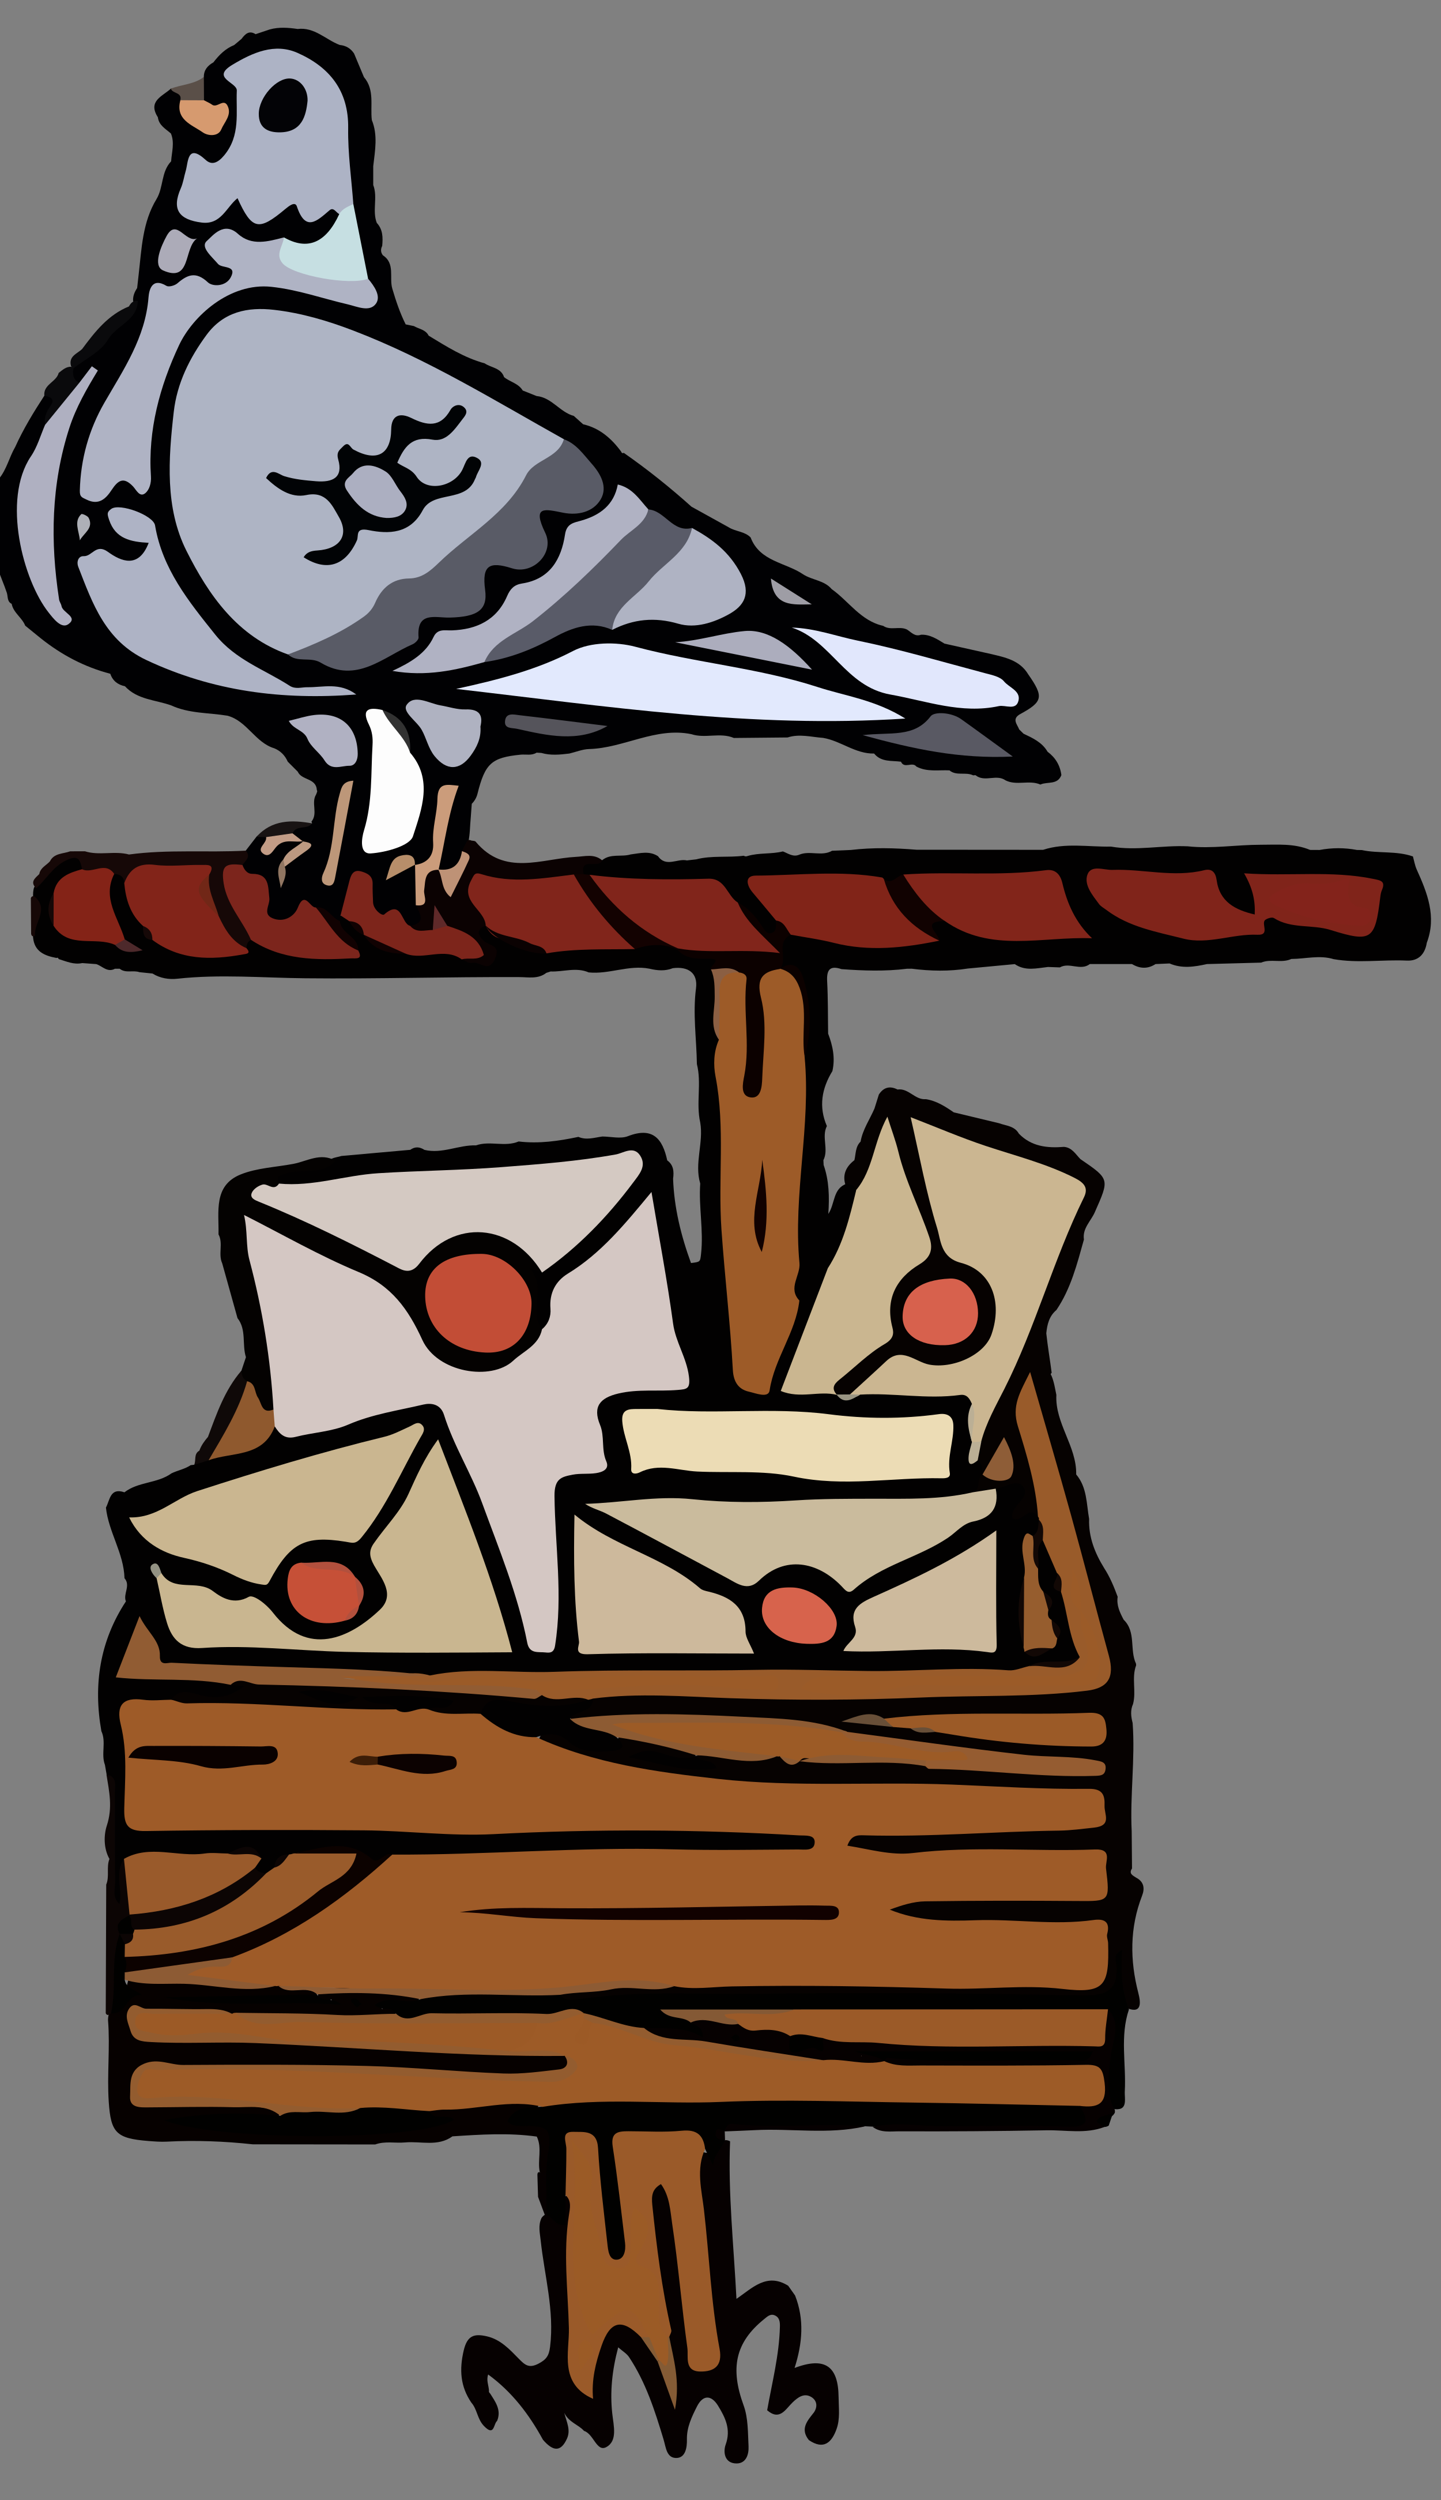 <?xml version="1.0" encoding="utf-8"?>
<!-- Generator: Adobe Illustrator 26.3.0, SVG Export Plug-In . SVG Version: 6.00 Build 0)  -->
<svg version="1.1" id="Calque_1" xmlns="http://www.w3.org/2000/svg" xmlns:xlink="http://www.w3.org/1999/xlink" x="0px" y="0px"
	 viewBox="0 0 307.43 533.14" style="enable-background:new 0 0 307.43 533.14;" xml:space="preserve">
<rect x="0" y="0" width="307.43" height="533.14" fill="#808080" stroke="none"/>
<style type="text/css">
	.st0{fill:#020101;}
	.st1{fill:#010103;}
	.st2{fill:#060201;}
	.st3{fill:#060101;}
	.st4{fill:#060100;}
	.st5{fill:#040201;}
	.st6{fill:#0B0202;}
	.st7{fill:#160807;}
	.st8{fill:#0C0504;}
	.st9{fill:#0F0908;}
	.st10{fill:#0A0A0C;}
	.st11{fill:#5A4F48;}
	.st12{fill:#181313;}
	.st13{fill:#9E5B28;}
	.st14{fill:#D4C7C3;}
	.st15{fill:#9D5B28;}
	.st16{fill:#CBB691;}
	.st17{fill:#C9B690;}
	.st18{fill:#D4C9C2;}
	.st19{fill:#CABB9D;}
	.st20{fill:#CAB690;}
	.st21{fill:#ECDCB5;}
	.st22{fill:#995B2A;}
	.st23{fill:#CDB99C;}
	.st24{fill:#CDBA9D;}
	.st25{fill:#81251B;}
	.st26{fill:#995B2B;}
	.st27{fill:#822419;}
	.st28{fill:#915C33;}
	.st29{fill:#995A2B;}
	.st30{fill:#7C251C;}
	.st31{fill:#0C0200;}
	.st32{fill:#7D251B;}
	.st33{fill:#0C0100;}
	.st34{fill:#842317;}
	.st35{fill:#C65037;}
	.st36{fill:#D7634C;}
	.st37{fill:#8F592E;}
	.st38{fill:#965D2E;}
	.st39{fill:#130201;}
	.st40{fill:#8B5F43;}
	.st41{fill:#110202;}
	.st42{fill:#B2503D;}
	.st43{fill:#120805;}
	.st44{fill:#BBAF95;}
	.st45{fill:#4D292B;}
	.st46{fill:#939283;}
	.st47{fill:#999583;}
	.st48{fill:#AEB4C4;}
	.st49{fill:#ADB3C5;}
	.st50{fill:#595B66;}
	.st51{fill:#E2E9FD;}
	.st52{fill:#AFB3C4;}
	.st53{fill:#AEB3C5;}
	.st54{fill:#B0B2C3;}
	.st55{fill:#595B68;}
	.st56{fill:#E1E7FC;}
	.st57{fill:#AFB3C3;}
	.st58{fill:#AFB0C1;}
	.st59{fill:#FDFDFD;}
	.st60{fill:#C6DFE2;}
	.st61{fill:#AFB2C1;}
	.st62{fill:#595963;}
	.st63{fill:#B0B1C2;}
	.st64{fill:#ACADBD;}
	.st65{fill:#CB9C7B;}
	.st66{fill:#55545B;}
	.st67{fill:#D69A6F;}
	.st68{fill:#BD9779;}
	.st69{fill:#ACABB8;}
	.st70{fill:#BE9276;}
	.st71{fill:#9E9DA5;}
	.st72{fill:#C29C86;}
	.st73{fill:#B78E6A;}
	.st74{fill:#323232;}
	.st75{fill:#AEB0B7;}
	.st76{fill:#BC9981;}
	.st77{fill:#917662;}
	.st78{fill:#010100;}
	.st79{fill:#9C5B26;}
	.st80{fill:#9B5A27;}
	.st81{fill:#D7614D;}
	.st82{fill:#955C31;}
	.st83{fill:#8D5B33;}
	.st84{fill:#8D5B34;}
	.st85{fill:#8E5D37;}
	.st86{fill:#684F38;}
	.st87{fill:#80241A;}
	.st88{fill:#82251A;}
	.st89{fill:#812418;}
	.st90{fill:#110201;}
	.st91{fill:#9A5A29;}
	.st92{fill:#845B35;}
	.st93{fill:#9D5B27;}
	.st94{fill:#9C5A26;}
	.st95{fill:#935C2F;}
	.st96{fill:#C24D36;}
	.st97{fill:#5F2929;}
	.st98{fill:#712717;}
	.st99{fill:#110100;}
	.st100{fill:#0A0100;}
	.st101{fill:#0C0201;}
	.st102{fill:#3C1D07;}
	.st103{fill:#9B5B28;}
	.st104{fill:#010305;}
	.st105{fill:#030306;}
	.st106{fill:#9B5A28;}
	.st107{fill:#845935;}
	.st108{fill:#83231B;}
	.st109{fill:#9B5B26;}
	.st110{fill:#ACAFC1;}
</style>
<g>
	<path class="st0" d="M25.54,206.57c-0.34,0-0.68,0-1.02,0c-1.62,0.87-2.68-0.57-3.98-0.99c-1-0.07-2-0.15-3-0.22
		c-1.78,0.39-3.37-0.35-5-0.85l-0.2-0.29L12,204.26c-2.5-0.47-4.65-1.35-4.94-4.33c-0.28-2.87,1.28-5.74,0-8.61
		c-0.01-0.7-0.02-1.39,0.21-2.07c1.79-2.93,3.67-5.73,7.23-6.84c2.92-0.91,4.06-0.06,3.37,2.98c-1.71,1.95-4.68,2.65-5.52,5.48
		c-0.69,2.09-0.99,4.16,0.39,6.12c3.08,3.58,7.93,1.36,11.44,3.51c1.19,0.42,2.19,1.26,3.63,1.61c-0.95-0.74-1.88-1.24-2.38-2.19
		c-1.95-4.51-5.29-8.89-1.4-13.98c1.39-0.39,2.5-0.14,3.06,1.35c0.51,3.56,2,6.73,3.91,9.73c0.55,1.13,1.09,2.27,2.31,2.87
		c6.05,2.87,12.19,4.54,18.73,1.61c0.19-1.02,0.81-1.52,1.83-1.56c5.85,1.67,11.56,4.11,17.87,3.18c1.09-0.16,2.36,0.35,3.15-0.84
		c-0.39-2.22-3.17-3.07-3.11-5.52c0.05-0.46,0.21-0.89,0.46-1.28c0.93-0.68,1.73-0.18,2.54,0.29c1.07,0.81,1.96,1.82,2.91,2.75
		c0.32,0.29,0.63,0.61,0.93,0.92c2.48,1.98,5.37,2.8,8.48,2.97c3.76,0.34,7.65-1.17,11.29,0.8c1.74,0.92,3.59,1.39,5.55,1.36
		c1.17-1.73-0.49-2.27-1.25-3.14c-1.28-1.47-2.36-2.9,0.12-4.26c0.47-0.05,0.9,0.06,1.29,0.32c4.07,2.99,8.6,4.58,13.68,4.54
		c5.62-1.78,11.4-0.74,17.1-1.08c3.23-0.63,6.46-1.24,9.58,0.45c2.02,1.15,4.18,1.71,6.51,1.88c2.24,0.17,3.26,1.34,2.31,3.64
		c0.99,4.92-0.22,9.97,0.91,14.89c0.71,13.2,0.7,26.43,1.16,39.64c0.35,9.79,1.48,19.47,2.16,29.2c0.15,2.15,0.38,4.06,2.85,4.55
		c2.86,0.58,3.22-1.78,3.8-3.6c1.49-4.75,4.05-9.1,5.2-13.98c1.76-3.07,2.75-6.9,7.16-7.41c1.55,1.78,0.37,3.41-0.25,5.09
		c-2.5,6.7-5.51,13.2-8.13,20.25c3.2,0.98,6.38,0.33,9.41,0.82c0.47,0.07,0.93,0.18,1.39,0.31c1.95,0.75,3.81,0.1,5.68-0.37
		c6.58-0.96,13.16,0.23,19.74,0.08c1.39-0.03,2.56,0.57,3.31,1.81c0.77,2.66-0.32,5.41,0.36,8.07c0.13,0.43,0.21,0.88,0.25,1.33
		c0.19,1.13-0.56,2.47,0.8,3.33c0.98,0.63,1.31,1.57,1.25,2.68c-0.03,0.44-0.09,0.87-0.18,1.3c-0.08,2.33-1.31,3.81-3.39,4.7
		c-5.61,2.16-11.59,1.38-17.3,1.46c-11.44,0.16-22.89,1.4-34.3,0.53c-8.96-0.68-17.87-0.68-25.76-0.11
		c3.98,0.67,7.89,3.96,12.25,6.24c4.86,2.54,9.73,5.1,14.53,7.77c2.26,1.26,4.08,1.52,6.31-0.32c4.98-4.1,10.31-3.35,15.2,0.1
		c2.61,1.84,4.59,1.86,7.21,0.25c7.22-4.41,15.17-7.49,22.28-12.17c2.24-1.47,3.91-2.97,4.61-5.52c1.19-1.85,3-2.46,5.08-2.3
		c1.6,0.13,3.65,1.54,2.91,2.53c-2.79,3.69,1.85,3.39,2.38,5.17c0.18,0.45,0.3,0.91,0.36,1.39c0.04,1.24-0.15,2.4-1.26,3.18
		c-3.86,2.36-0.69,6.25-1.97,9.17c-0.72,4.31-0.45,8.63-0.2,12.93c0.19,0.38,0.38,0.77,0.59,1.13c1.34,1.39,2.55,0.24,3.79-0.19
		c0.62-0.47,1.08-1.05,1.31-1.8c0.29-1.28-0.41-2.19-1.14-3.09c-0.53-0.69-0.81-1.46-0.73-2.34c0.59-1.89-0.55-3.2-1.55-4.56
		c-0.93-1.56-1.1-3.28-1.14-5.04c0.16-2.06-0.46-4.34,1.61-5.87c3.55,0.73,3.51,3.94,4.47,6.45c0.25,1.71-0.33,3.6,1.09,5.07
		c1.2,4.76,3.67,9.26,2.95,14.42c-3.21,2.71-7.49,0.75-10.91,2.5c-7.84,1.52-15.81,0.79-23.69,0.95c-24.2,0.5-48.42,0.02-72.63,0.31
		c-10.27,0.12-20.55-0.38-30.81,0.26c-12.58-0.39-25.15-1.3-37.75-1.39c-4.46-0.03-8.88-0.67-13.4-0.23
		c-4.12,0.4-8.01-0.66-9.16-5.66c-0.18-0.76-0.7-1.5-1.61-1.73c-0.34-0.03-0.71,0.05-0.85,0.37c-3.17,6.89-3.05,7.23,4.55,7.37
		c5.15,0.1,10.29,0.08,15.36,1.17c1.25,0.3,3.01,0.35,3.09,1.87c0.07,1.42-1.65,1.86-2.77,2.49c-1.83,1.03-3.8,0.9-5.76,0.53
		c-2.96-0.56-5.86-0.54-8.7,0.63c-0.82,0.18-1.65,0.23-2.48,0.31c-5.45,0.5-5.61,0.69-5.12,6.04c0.41,4.48,0.52,8.99,0.35,13.48
		c-0.15,4.11,1.61,5.49,5.63,5.56c14.33,0.23,28.65-0.43,42.97,0c28.8,0.87,57.59-0.56,86.38,0.05c3.18,0.07,6.32,0.47,9.33,1.51
		c1.13,0.39,2.17,1.11,2.12,2.47c-0.04,1.34-1.1,1.96-2.24,2.36c-1.76,0.63-3.61,0.57-5.44,0.58c-9.99,0.07-19.99,0.14-29.97-0.09
		c-17.17-0.4-34.27,1.56-51.41,1.07c-3.38,0.35-6.47,0.2-9.89-1.25c-3.71-1.58-8.17-0.47-12.26,0.35c-0.4,0.14-0.82,0.24-1.23,0.35
		c-1.56,0.27-2.41,1.44-3.28,2.6c-0.66,0.65-1.41,1.09-2.34,1.19c-0.96,0.01-1.77-0.27-2.25-1.17c-0.29-0.83-0.02-1.67-0.04-2.5
		c-2.14-2.62-4.34-0.25-6.5-0.08c-4.41-0.15-8.81,0.36-13.23-0.03c-2.45-0.22-4.97-0.28-6.8,1.89c-0.9,1.55-0.51,3.25-0.66,4.89
		c-0.13,1.34,0.56,3.43-1.66,3.39c-1.62-0.03-1.7-1.81-1.68-3.15c0.09-4.96-0.09-9.91,0.23-14.87c0.22-3.42,1.14-6.96-1.09-10.13
		c-0.12-0.67-0.23-1.34-0.35-2.01c-0.88-2.33,0.32-4.88-0.76-7.19c-1.75-9.89-0.35-19.18,5.23-27.68c-0.65-1.61,1.08-3.37-0.3-4.94
		c-0.14-5.33-3.4-9.84-3.96-15.06c0.87-1.63,0.87-4.31,3.95-3.26c2.96-2.3,7.02-1.86,10.03-4.04c1.34-0.65,2.85-0.9,4.1-1.75
		c0.26-0.02,0.52-0.05,0.77-0.09c0.92-0.75,1.75-1.65,2.97-1.93c5.21-1.28,10.35-2.68,14.46-6.45c5.61,2.69,10.73-0.27,15.84-1.71
		c4.46-1.26,8.71-3.17,13.41-3.67c5.28-0.57,6.67,0.04,8.74,5.14c5.32,13.06,11.31,25.86,14.96,39.56c0.66,2.46,1.3,5.13,4.06,7.7
		c1.31-6.09,3.11-11.4,2.05-17.04c-0.89-4.78-0.95-9.54-0.92-14.38c0.02-4.08,1.93-6.05,5.51-6.24c4.72-0.24,5.25-2.64,4.74-6.62
		c-1.23-9.52,0.4-11.21,10.18-11.42c0.5-0.01,1,0.01,1.5,0c6.71-0.12,7.32-1.05,5.17-7.34c-2.71-7.93-3.2-16.3-4.75-24.46
		c-0.34-1.78-0.4-3.63-1.67-5.84c-4.81,6.36-10.5,11.5-16.8,15.99c-1.72,1.22-1.85,3.42-2.2,5.41c-0.37,2.09-0.55,4.45-3.46,4.74
		c-2.3-1.08-1.85-3.23-2.01-5.14c-0.16-1.78,0.41-3.76-0.65-5.31c-2.37-3.47-0.21-3.81,2.49-3.93c6.2-2.62,10.08-7.98,14.61-12.53
		c1.6-1.6,2.81-3.69,4.3-5.48c0.74-0.89,1.58-1.88,0.88-3.13c-0.7-1.25-2-1.1-3.13-0.87c-4.57,0.93-9.17,1.7-13.8,2.15
		c-10.42,1.03-20.9,0.98-31.35,1.4c-5.93,0.24-11.97,0.33-17.8,1.95c-2.9,0.81-5.88,1.2-8.85,0.2c-1.9-1.46-2.34-2.76,0.45-3.63
		c3.4-1.07,7.07-0.96,10.4-2.37c0.66-0.32,1.39-0.36,2.07-0.59c4.89-0.44,9.79-0.87,14.68-1.31c1.01-0.73,2.01-0.65,3.02,0.01
		c3.78,0.91,7.3-1.08,11.01-0.96c2.96-1.04,6.15,0.41,9.09-0.83c4.31,0.52,8.54-0.09,12.75-0.98c1.71,0.75,3.41,0.15,5.11-0.08
		c1.83,0.01,3.87,0.55,5.46-0.07c5.3-2.05,7.38,0.54,8.38,5.16c1.38,1,1.45,2.42,1.25,3.92c0.22,6.21,1.7,12.16,3.82,17.97
		c1.99-0.23,1.95-0.24,2.14-1.89c0.58-5.03-0.52-10.04-0.17-15.06c-1.29-4.34,0.75-8.68,0-13.02c-0.93-4.11,0.33-8.34-0.71-12.45
		c-0.08-5.38-0.9-10.73-0.19-16.16c0.43-3.29-1.68-4.71-4.95-4.29c-1.65,0.66-3.31,0.51-4.98,0.11c-4.39-0.87-8.6,1.24-12.96,0.79
		c-2.68-1.16-5.42-0.09-8.13-0.2c-0.31,0.1-0.61,0.2-0.92,0.3c-1.76,1.38-3.83,0.9-5.78,0.9c-15.22-0.07-30.44,0.41-45.68,0.25
		c-9.06-0.09-18.19-0.9-27.28,0.1c-1.72,0.19-3.65-0.09-5.27-1.11c-0.93-0.1-1.86-0.2-2.79-0.29
		C28.38,206.82,26.8,207.59,25.54,206.57z"/>
	<path class="st1" d="M72.66,195.18c-0.04,0.41-0.09,0.82-0.13,1.23c-2.37,0.72-3.58-1.87-5.66-1.98c-1.32-0.55-2.19-1.32-1.56-2.93
		c-0.25,2.74-1.81,4.55-4.4,5.26c-2.37,0.65-5.11-0.12-4.77-2.68c0.61-4.53-2.32-6.42-4.89-8.81c-0.38-1.53,0.69-2.62,1.18-3.89
		c0.76-0.98,1.52-1.97,2.28-2.95c0.57-0.58,1.23-0.54,1.91-0.26c0.6,0.63,0.91,1.86,2.22,1.08c1.85-1.11,3.69-0.7,5.52,0.07
		c0.49,2.81-2.88,2.44-3.54,4.29c-1.27,0.98-0.28,2.5-1.09,4.05c0.74-1.28,0.48-2.24,0.52-3.17c0.48-2.42,4.64-1.98,4.06-5.22
		c-0.92-0.55-2.43-0.5-2.18-2.2c0.94-2.1,3.13-0.5,4.45-1.5l-0.13-0.38c1.43-1.73-0.12-3.97,0.98-5.76
		c0.08-0.22,0.19-0.43,0.24-0.65c0.02-0.11-0.05-0.24-0.08-0.36c-0.16-2.54-3.25-2.01-4.06-3.87c-0.71-0.71-1.42-1.43-2.14-2.14
		c-0.58-1.32-1.52-2.28-2.85-2.84c-4.1-1.22-5.84-5.86-10.02-6.96c-4.01-0.66-8.18-0.44-11.98-2.19l0,0
		c-3.37-1.21-7.26-1.2-9.92-4.13l0.05,0.04c-1.53-0.31-2.62-1.14-3.14-2.66c-5.5-1.44-10.41-4.03-14.84-7.57
		c-1.11-0.89-2.21-1.79-3.31-2.69c-0.68-1.73-2.52-2.73-2.89-4.65c-1-0.49-0.77-1.53-1.03-2.35c-1.19-3.62-3.26-7.04-2.63-11.1
		c-2.48-2.56,0.76-5.28-0.23-7.89c-0.2-1.92,0.44-3.64,1.19-5.35c1.65-1.99,2.17-4.56,3.45-6.75c1.74-3.85,3.94-7.45,6.24-10.98
		l-0.03,0.03c2.07-0.96,2.64,0.18,2.47,1.92c-0.14,1.41-1.07,2.65-1.11,4.11c-0.39,2.16-1.32,4.12-2.36,6.02
		c-6.65,12.07-2.99,23.04,3.3,33.73c-2.73-16.35-2.66-32.33,5.47-47.43c0.7-1.31-0.68-0.52-1.01-0.85
		c-1.34-0.57-1.53-1.64-1.27-2.89c2.95-4.82,7.91-7.69,11.59-11.81c0.84-0.94,2.28-1.44,1.86-3.11c-0.03-0.99,0.34-1.84,0.87-2.64
		c0.11-0.95,0.21-1.9,0.32-2.85c0.64-5.53,0.8-11.18,3.83-16.15c1.49-2.5,0.95-5.78,3.1-8.02c0.13-1.97,0.77-3.94-0.03-5.9
		l-0.02-0.04c-1.13-0.99-2.57-1.74-2.78-3.46c-2.21-3.46,0.98-4.46,2.78-6.1c1.68-0.12,2.72,0.55,2.89,2.31
		c0.18,2.11,1.33,3.67,2.95,4.87c1.28,0.95,2.78,1.31,3.91-0.17c1.48-1.93-0.1-2.46-1.55-3.04c-0.94-0.38-1.62-1.09-1.97-2.07
		c-0.51-1.61-0.05-3.04,0.8-4.39c-0.01-1.49,0.82-2.43,2.04-3.11c1.2-1.57,2.56-2.94,4.44-3.7c0.52-0.44,1.04-0.88,1.56-1.31
		c0.77-1.02,1.6-1.89,3-1c1-0.34,2.01-0.67,3.01-1.01c1.98-0.55,3.97-0.39,5.96-0.1c3.59-0.44,5.99,2.27,8.98,3.41
		c1.31,0.12,2.33,0.72,3.06,1.82c0.7,1.68,1.41,3.36,2.11,5.04c2.33,2.73,1.31,6.07,1.68,9.16l-0.03-0.08
		c1.36,3.26,0.71,6.58,0.33,9.9c0,1.34,0,2.68,0,4.02c1.02,2.64-0.28,5.5,0.78,8.14l-0.04-0.08c1.33,1.42,1.34,3.15,1.17,4.93
		c-0.35,0.7-0.34,1.37,0.15,2c2.67,1.75,1.31,4.76,2.01,7.12c0.78,2.63,1.63,5.17,2.85,7.61c0.58,0.12,1.17,0.24,1.75,0.36
		c1.09,0.63,2.51,0.75,3.16,2.05c3.81,2.31,7.58,4.71,11.95,5.9c1.39,0.95,3.46,0.95,4.13,2.92l0.01,0.02
		c1.27,1.03,3.06,1.32,3.97,2.85c0.99,0.39,1.98,0.79,2.97,1.18c3.23,0.31,4.96,3.44,7.93,4.24c0.66,0.59,1.33,1.19,1.99,1.78
		c3.52,0.81,6.04,3.02,8.12,5.84c0.09,0.3,0.28,0.38,0.56,0.26c5.05,3.52,9.85,7.36,14.43,11.47c2.65,1.47,5.3,2.93,7.95,4.4
		c1.46,0.92,3.38,0.85,4.67,2.16c1.96,5.16,7.45,5.31,11.23,7.88c1.92,1.24,4.48,1.25,6.07,3.14c3.67,2.6,6.21,6.78,10.98,7.83
		c1.56,1.07,3.46,0,5.07,0.78c0.93,0.57,1.69,1.61,3.02,1.11c1.93-0.07,3.45,0.96,4.99,1.9c3.3,0.74,6.59,1.48,9.89,2.21
		c3.05,0.72,6.16,1.33,7.97,4.33c3.39,4.85,3.17,5.86-1.87,8.58c-1.63,1.04-0.45,2.11-0.05,3.18c0.31,0.3,0.62,0.61,0.93,0.91
		c1.97,0.93,3.96,1.84,5.12,3.84c1.68,1.25,2.68,2.9,2.95,4.99c-0.82,2.13-2.94,1.35-4.43,1.99l-0.03,0.03
		c-2.4-1.06-5.1,0.3-7.49-0.92l0.01,0c-1.86-1.29-4.11,0.28-6-0.82l-0.4-0.27l-0.48,0.04c-1.6-0.79-3.58,0.2-5.08-1.08l0.06,0.02
		c-2.39-0.12-4.84,0.39-7.1-0.82c-0.85-1.11-2.58,0.56-3.28-1.03c-2-0.27-4.21,0.13-5.73-1.74c-4,0.09-7.11-2.71-10.89-3.34
		c-2.52-0.18-5.04-0.91-7.57-0.09c-3.82,0.04-7.64,0.07-11.46,0.11c-2.93-1.25-6.1,0.17-9.06-0.81c-7.65-1.57-14.42,2.97-21.83,3.17
		c-1.41,0.04-2.81,0.63-4.22,0.96c-1.99,0.24-3.98,0.45-5.96-0.13c-0.34-0.02-0.68-0.04-1.02-0.06c-1.07,0.68-2.27,0.32-3.4,0.43
		c-6.21,0.61-7.6,1.86-9.21,8.34c-0.2,0.8-0.62,1.54-1.22,2.14c-0.07,0.95-0.14,1.9-0.21,2.85c-0.18,1.78-0.14,3.58-0.53,5.35
		c0.11,0.97-0.14,1.88-0.44,2.79c-1.13,2.42-2.55,4.36-5.7,3.48c-0.41-0.28-0.7-0.65-0.86-1.12c0.64-5.02,1.22-10.05,2.54-14.96
		c-1.8,3.16-1.59,6.73-1.95,10.16c-0.29,2.72-1.14,4.8-4.32,4.91c-1.03-0.86-2.15-1.36-3.59-0.52c1.26-0.01,2.77-0.79,3.52,0.83
		c1.17,2.32,0.43,4.87,0.89,7.28c0.93,2.59,1.55,5.06-2.33,5.67c-1.05-0.14-2.17-0.63-2.34-1.57c-0.35-1.92-0.84-1.38-2.27-0.86
		c-2.2,0.8-3.73-0.62-4.47-2.79c-0.52-1.53,0.04-3.37-1.61-4.95C74.4,189.68,75.39,193.68,72.66,195.18z"/>
	<path class="st2" d="M209.6,314.45c-0.12-1.09,0.1-2.3-1.02-3.06c-1.37-1.39,0.27-2.86-0.11-4.28c-0.23-2.46,0.83-4.63,1.95-6.61
		c7.56-13.4,11.97-28.13,17.99-42.18c1.57-3.68,0.89-5.92-2.83-7.49c-8.75-3.69-18.18-5.41-26.85-9.36c-2.13-0.97-2.31,0.54-1.92,2
		c1.85,6.91,2.86,14.03,5.42,20.75c0.77,2.03,2.29,3.07,4.13,4.06c6.66,3.56,8.77,9.8,5.89,16.93c-2.26,5.61-8.75,8.6-15.33,6.53
		c-4.28-1.35-7.76-1.2-10.7,2.51c-1.25,1.58-3.27,2.25-4.84,3.48c-1.01,0.12-2.03,0.37-2.92-0.38l0.11,0.07
		c-2.41-1.7-0.85-3.14,0.37-4.47c1.35-1.47,3.03-2.59,4.57-3.85c3.15-2.56,5.49-5.05,5.34-9.82c-0.12-3.87,2.05-7.72,5.55-10.14
		c2.5-1.73,2.81-3.75,1.89-6.47c-2.26-6.75-5.57-13.14-7.03-20.35c-1.16,2.44-2.14,4.88-3.04,7.35c-0.62,1.71-1.15,3.53-3.24,4.11
		c-1.07,0.04-1.92-0.41-2.63-1.17c-0.65-2.21,0.19-3.88,1.93-5.22c0.33-1.36,0.19-2.87,1.32-3.96c0.45-2.57,1.94-4.7,2.96-7.04
		c0.31-1,0.63-2,0.94-3c1.01-1.55,2.34-1.9,3.99-1.07c2.36-0.34,3.72,2.27,6.04,2.06c2.26,0.35,4.12,1.55,5.95,2.81
		c3.22,0.77,6.44,1.55,9.66,2.32c1.51,0.55,3.3,0.57,4.23,2.22c2.68,2.76,6.06,3.11,9.64,2.82c1.7,0.15,2.46,1.56,3.49,2.61
		c6.32,4.31,6.19,4.25,3.06,11.35c-0.83,1.88-2.67,3.43-2.31,5.8c-1.46,5.21-2.78,10.47-5.88,15.04c-1.54,1.29-1.96,3.07-2.15,4.95
		c0.3,2.82,0.79,5.62,1.15,8.43c-0.23,0.18-0.25,0.38-0.05,0.6c0.56,1.31,0.76,2.72,1.05,4.11c-0.31,6.08,4.35,10.93,4.23,16.96
		c2.33,2.75,2.18,6.23,2.76,9.49c-0.14,3.87,1.23,7.28,3.22,10.5c1.23,1.9,2.09,3.98,2.87,6.1c-0.28,1.82,0.47,3.36,1.28,4.89
		c2.69,2.61,1.23,6.39,2.63,9.37l0.03,0.34c-1.01,2.69,0.06,5.54-0.66,8.26c-0.61,1.34-0.44,2.69-0.09,4.04
		c0.57,7.7-0.58,15.39-0.2,23.09c0.02,2.65,0.05,5.29,0.07,7.94c-0.75,1.13,0.18,1.5,0.9,1.97c1.65,0.87,1.85,2.28,1.25,3.83
		c-2.65,6.84-2.62,13.74-0.8,20.77c0.6,2.3,0.71,4.71-2.99,2.97c-1.93-2.2-0.67-5.05-1.52-7.24c0.39,5.02-0.49,6.02-6.4,6.06
		c-14.47,0.11-28.94-0.02-43.42,0.05c-16.95,0.08-33.89-0.42-50.84-0.02c-4.32,0.1-8.64-0.07-12.94,0.6
		c-2.02,0.31-4.41,0.85-5.45-1.96c2.07-2.38,4.91-2.36,7.71-2.44c5.54-0.16,11.06-0.56,16.6-0.6c17.12-0.8,34.26-0.35,51.36-0.09
		c10.12,0.15,20.29-1.3,30.39,0.32c1.33,0.21,2.65-0.04,3.98-0.2c5.84-0.69,5.8-0.79,5.61-6.71c-0.12-3.67-1.57-4.81-5.26-4.64
		c-9.98,0.47-19.97-0.51-29.96-0.33c-2.68,0.05-5.31-0.5-7.89-1.17c-1.13-0.29-2.44-0.67-2.58-2.02c-0.17-1.68,1.31-2.15,2.54-2.62
		c2.54-0.96,5.21-1.03,7.89-1.03c9.5-0.02,19,0.07,28.5-0.06c2.7-0.04,6.45,1.24,6.44-3.81c-0.01-4.63-3.22-4.28-6.26-4.22
		c-11.49,0.22-22.99-0.58-34.47,0.72c-3.51,0.4-6.95-0.6-10.41-1.07c-1.36-0.19-2.75-0.85-2.91-2.34c-0.21-1.85,1.37-2.49,2.82-2.96
		c2.09-0.68,4.25-0.73,6.43-0.53c13.17,1.22,26.27-1.18,39.43-0.89c2.09,0.05,4.76-0.17,4.49-3.33c-0.24-2.8-2.7-2.57-4.64-2.57
		c-17.99,0.05-35.95-1.6-53.95-1.07c-17.43,0.51-34.53-2.16-51.45-6.08c-3.24-0.75-6.36-1.97-9.04-4.04
		c1.15-3.31,2.5-3.88,5.99-2.16c2.51,1.24,4.87,2.74,7.85,2.62c1.8-0.07,3.28-0.36,3.72-2.42c5.74,0.1,11.23,1.25,16.38,3.84
		c-0.53,2.36-2.24,2.57-4.18,2.22c-1.94-0.35-3.84-0.87-5.73-1.43c3.95,1.47,8.07,2,12.07,2.06c-0.75-0.57-3.48,0.09-1.76-2.54
		c5.08-1.7,10.16,1.25,15.23,0c0.47-0.11,0.96-0.15,1.44-0.14c1.74,0.35,3.33,1.71,5.28,0.81c0.51-0.11,1.01-0.14,1.52-0.13
		c2.95,0.59,5.82,0.53,8.81-0.04c5.43-1.03,10.76,1.04,16.19,1c11.54,0.95,23.07,1.86,34.67,1.52c-17.18-1.69-34.33-3.47-51.33-6.5
		c-9.4-3.08-19.21-2.48-28.87-3.34c-10.04-0.9-20.07,0.81-30.09-0.18c-1-3.69,3.67-2.95,4.24-5.42c8.27-2.45,16.79-1.58,25.09-1.01
		c12.97,0.89,25.92,0.66,38.86,0.38c10.57-0.23,21.15-0.19,31.71-0.74c3.15-0.16,6.29-0.2,9.42-0.78c4.1-0.75,5.14-1.99,3.92-6.05
		c-3.58-11.93-6.43-24.05-9.58-36.09c-1.72-6.56-3.82-12.97-6.3-19.86c-1.46,2.69-1.06,5.06-0.41,7.39c1.2,4.33,2.28,8.68,3.2,13.08
		c0.4,1.91,1.17,3.91-0.57,5.63c-2.02-2.74-3.39,1.65-5.45,0.33c-0.53-2.64,3.83-4.21,2.42-6.5c-1.35-2.2-3.94,0.09-5.99,0.2
		c-1.45,1.42-2.93,2.68-4.91,0.78c2.02-0.52,0.57-2.98,2.11-3.77c2.85-0.1,5.99,0.08,4.49-4.54
		C212.11,311.01,212.59,314.49,209.6,314.45z"/>
	<path class="st0" d="M180.63,252.41c0.93,0.06,1.68,0.4,2.05,1.32c1.26,4.99-2.1,14.23-6.07,16.7c-3.05,1.38-4.21,4.45-6.07,6.88
		c-2.93-0.56-2.15-2.88-2.03-4.66c0.85-12.67,0.21-25.43,2.28-38.04c0.43-2.63-0.57-5.25-0.37-7.89c1.15-4.39,0.93-8.88,0.69-13.34
		c-0.14-2.61-0.41-5.43-3.72-6.3c-0.47-0.16-0.87-0.43-1.2-0.8c0.32-2.91-2.43-7.09,3.21-7.85c8.66,1.18,17.24,3.37,26.09,1.7
		c0.81-0.15,1.66-0.12,2.31-0.71c-0.01-2.82,1.17-4.4,4.2-4.05c9.02,5.91,19.21,3,29.29,4.05c-2.94-2.52-4.28-5.52-5.27-8.73
		c-0.71-2.29-1.95-3.57-4.69-3.4c-9.26,0.56-18.54,0-27.8,0.54c-1.9,0.49-3.77,1.4-5.77,0.44c-8.54-1.05-17.06-0.66-26.14-0.01
		c1.18,3.31,3.98,5.05,4.75,7.93c0.22,1.38,0.2,2.81-1.22,3.46c-1.43,0.65-2.57-0.29-3.42-1.36c-1.57-1.95-3.28-3.73-5.35-5.15
		c-2.76-3.67-6.5-4.57-10.94-4.4c-6.43,0.24-12.9,0.4-19.25-1.13c-0.55-0.11-1.06-0.31-1.55-0.58c-1.73-3.28-1.51-3.5,3.82-3.6
		c1.81-1.49,4.1-0.64,6.09-1.24c1.99-0.24,4.01-0.85,5.89,0.42l-0.1-0.1c1.73,2.53,4.16,0.49,6.21,0.96
		c0.66-0.08,1.32-0.15,1.99-0.23c3.33-0.87,6.77-0.33,10.13-0.77c0.26,0.16,0.54,0.18,0.82,0.06c2.46-0.74,5.07-0.36,7.54-0.98
		c1.13,0.43,2.18,1.27,3.51,0.69c2.25-0.93,4.77,0.44,6.98-0.83c1.34-0.06,2.68-0.12,4.02-0.17c4.65-0.55,9.31-0.43,13.97-0.05
		c9.01,0.01,18.02,0.01,27.03,0.02c4.76-1.56,9.65-0.59,14.48-0.69c5.46,0.95,10.91-0.32,16.37-0.06
		c5.18,0.56,10.35-0.33,15.53-0.33c3.63,0,7.15-0.33,10.58,1.1c0.68,0,1.35,0.01,2.03,0.01c2.66-0.5,5.32-0.5,7.97,0
		c0.34,0.01,0.68,0.01,1.02,0.02c3.6,0.77,7.38,0.12,10.92,1.36c0.26,0.93,0.42,1.92,0.81,2.79c2.26,5,4.27,10.02,2.15,15.62
		c-0.39,2.44-1.8,3.92-4.27,3.8c-5.2-0.24-10.42,0.6-15.61-0.31c-3-0.92-6.01-0.05-9.02-0.04c-2.06,0.96-4.37-0.1-6.43,0.78
		c-3.86,0.1-7.71,0.21-11.57,0.31c-2.67,0.59-5.34,1.01-7.98-0.13c-1,0.04-1.99,0.08-2.99,0.13c-1.67,1.08-3.34,1-5.02,0
		c-3,0-6,0-9,0c-1.99,1.52-4.36-0.46-6.39,0.71c-0.85-0.03-1.69-0.06-2.54-0.09c-2.4,0.26-4.83,0.94-7.08-0.61
		c-3.34,0.31-6.67,0.62-10.01,0.94c-3.99,0.63-7.98,0.55-11.98,0.04c-0.34,0-0.68,0-1.02,0.01c-4.65,0.58-9.31,0.42-13.96,0.08
		c-2.51-0.86-3.19,0.19-3.06,2.61c0.2,3.71,0.15,7.43,0.21,11.14c0.99,2.59,1.54,5.22,0.91,7.99c-2.28,3.72-2.96,7.6-1.18,11.72
		c-1.18,2.33,0.44,4.95-0.74,7.28c0.02,0.34,0.03,0.68,0.05,1.02c1.16,3.32,1.25,6.75,1,10.44
		C178.19,256.64,177.66,253.43,180.63,252.41z"/>
	<path class="st3" d="M104.32,509.74c-0.05,0.24,0.02,0.45,0.22,0.6c1.14,1.79,2.47,3.54,1.52,5.87c-0.8,0.64-0.55,3.45-2.82,1.08
		c-1.43-1.49-1.41-3.53-2.68-4.97c-2.35-3.45-2.59-7.03-1.63-11.12c0.76-3.22,2.25-3.63,4.93-3.02c2.94,0.67,4.87,2.79,6.83,4.79
		c1.28,1.3,2.14,2.1,4.17,1.05c1.71-0.89,2.26-1.69,2.5-3.63c0.94-7.7-1.19-15.08-2-22.59c-0.18-1.66-0.59-3.27,0.18-4.87
		c0.28-0.4,0.65-0.69,1.09-0.9c1.04-0.11,1.86,0.43,2.76,0.98c0.56-1.64-0.77-3.95,1.69-4.88c2.19,1.27,1.85,3.45,1.66,5.35
		c-0.97,9.93-0.02,19.85,0.1,29.77c0.03,2.34,0.83,4.16,2.53,5.88c0.1-3.81,0.85-7.33,2.47-10.54c2.34-4.63,5.4-5.02,9.38-1.44
		c1.34,2.05,2.75,4.06,4,6.16c0.67,1.65,1.7,3.16,2.28,4.89c-1.28-3.37-1.08-6.96-1.7-10.44c-1.57-8.96-3.4-17.89-3.8-27.01
		c-0.03-0.66-0.2-1.31-0.13-1.98c0.16-1.63,0.91-2.97,2.54-3.32c1.95-0.42,2.64,1.24,3,2.62c1.17,4.49,2.54,8.94,2.52,13.67
		c-0.04,6.49,2.63,12.66,2.26,19.21c-0.07,1.28,0.51,2.88,2.29,2.58c1.77-0.29,1.58-1.94,1.43-3.23
		c-1.07-9.22-1.95-18.47-2.86-27.71c-0.46-4.67-1.53-9.47,0.31-14.13c3,2.39,3.64-3.35,6.4-1.86c-0.45,11.15,0.79,22.24,1.36,33.59
		c3.31-2.23,6.45-5.68,11.04-2.79c0.49,0.69,0.98,1.38,1.47,2.08c1.99,5.06,1.58,10.17-0.11,15.45c6.53-2.47,9.33-0.35,9.39,6.22
		c0.02,2.29,0.35,4.58-0.42,6.76c-1.03,2.91-2.75,4.56-5.92,2.4c-1.94-2.41-0.3-4.15,1.11-5.94l-0.04,0.06
		c0.9-1.35,0.6-2.68-0.66-3.37c-1.48-0.81-2.75,0.13-3.87,1.2c-1.52,1.45-2.74,4.01-5.44,1.69c1.05-5.91,2.57-11.75,2.72-17.8
		c0.03-1.09-0.09-2.05-1.18-2.47c-0.88-0.34-1.55,0.32-2.19,0.84c-6.17,4.98-7.27,10.46-4.37,18.4c0.98,2.68,0.9,5.79,1.05,8.72
		c0.08,1.7-0.5,3.65-2.56,3.65c-2.59,0-2.89-2.45-2.32-4.03c1.17-3.25-0.09-5.77-1.63-8.28c-1.46-2.36-3.24-2.32-4.49,0.15
		c-1.11,2.2-2.21,4.46-2.15,7.07c0.04,1.71-0.32,3.83-2.15,3.92c-2.2,0.1-2.31-2.21-2.84-3.97c-1.84-6.09-3.78-12.16-7.35-17.53
		c-0.51-0.77-1.4-1.28-2.32-2.09c-1.31,4.91-1.77,9.5-1.27,14.1c0.29,2.66,1.18,5.85-1.28,7.18c-2.05,1.1-2.68-2.82-4.74-3.46
		c-1.2-1.36-3.22-1.79-4.22-3.85c0.53,2.01,1.41,3.66,0.58,5.5c-1.27,2.8-2.89,2.87-5.19,0.16l0.07,0.08
		c-2.95-5.39-6.59-10.2-11.69-13.92C103.71,507.56,104.26,508.64,104.32,509.74z"/>
	<path class="st4" d="M114.52,455.59c-6-0.84-11.99-0.44-17.99-0.05c-3.13,2.26-6.72,0.99-10.1,1.3c-2.12,0.19-4.29-0.33-6.38,0.43
		c-8.71-0.01-17.42-0.02-26.13-0.03c-6.09-0.66-12.2-0.89-18.31-0.57c-1.34,0.07-2.66-0.04-3.96-0.14
		c-6.87-0.54-8.01-1.76-8.45-8.36c-0.39-5.79,0.31-11.59-0.15-17.36c-0.01-0.47,0.05-0.93,0.18-1.38c3.17-1.67,3.53-4.88,4.29-7.88
		c8.45-0.89,16.8,0.68,25.19,1.05c1.81,0.08,3.59,0.44,5.41,0.08c0.55-0.08,1.1-0.08,1.65-0.02c2.5,1.2,6.19-1.19,7.83,2.58
		c-1.4,1.76-3.38,1.12-5.12,1.1c-7.44-0.1-14.89,0.53-22.33-0.1c10.12,1.08,20.3-0.86,30.4,0.83c0.67-0.02-0.03-1.23,0-0.57
		c0.01,0.17-0.06,0.23-0.22,0.23c-1.23-0.01-3.06,0.77-2.39-1.79c7.21-2.88,14.35-1.24,21.48,0.28c0.26,2.79-1.98,2.37-3.52,2.54
		c-1.37,0.15-2.81-0.85-4.3,0.2c-0.54,0.02,0.16,0.83-0.01,0.19c-0.06-0.25,0.07-0.29,0.37-0.32c1.5-0.16,3.2-0.61,2.32,2
		c-3.32,2.02-7.17,1.45-10.59,1.31c-7.69-0.32-15.37-0.8-23.07-0.82c-0.52,0.04-1.05,0.01-1.57-0.04c-5.6-1.13-11.28-0.3-16.91-0.59
		c-1.13-0.06-2.99-0.89-3.11,1.26c-0.11,2,1.25,2.95,3.19,3.03c4.31,0.19,8.61,0.63,12.93,0.64c18.07,0.07,36.12,0.83,54.13,2.24
		c6.95,0.54,13.95-0.74,20.85,0.77c0.51,0.25,0.91,0.61,1.23,1.08c0.91,2.53-0.81,3.41-2.67,3.78c-3.74,0.75-7.49,1.68-11.36,1.12
		c-9.55-1.4-19.22-1.04-28.82-1.68c-14.74-0.99-29.57,0.34-44.34-0.85c-2.79-0.22-4.42,1.34-4.7,4.06c-0.33,3.21,2.17,2.8,4.07,2.83
		c6.49,0.1,12.99-0.01,19.48,0.07c2.49,0.03,5.08-0.03,6.66,2.48c-0.64,2.7-2.88,1.76-4.42,1.67c-5.48-0.32-10.94-0.39-14.62,0.07
		c7.46,2.24,16.87,1.74,26.26,1.87c8.08,0.11,16.07-0.59,24.08-1.4c3.23-0.32-1.08-2.74,1.08-3.14c7.64-2.24,15.38-2.81,23.23-1.48
		c-0.98,2.27-0.98,2.27-5.86,3.35c3.13,1.02,7.04-0.57,8.29,3.18c1.01,3.04,0.93,6.21-1.22,8.96c-0.54,0.14-0.98-0.01-1.34-0.43
		C114.63,460.66,115.71,458.03,114.52,455.59z"/>
	<path class="st5" d="M115.64,271.35c-0.91-0.32-1.82-0.64-2.73-0.96c3.93,3.8-0.29,9.21,2.73,13.05
		c-0.23,4.63-5.75,9.47-11.53,10.12c-6.6,0.74-13.15-2.26-15.92-8.77c-2.68-6.31-7.11-9.88-13.03-12.66
		c-7.2-3.38-14.16-7.28-21.74-10.87c0.55,8.39,3.77,15.99,4.7,24.01c0.57,4.91,1.81,9.77,1.12,14.78c-1.45,2.26-2.87,1.68-4.27-0.05
		c-1.25-1.54-1.85-3.51-3.3-4.92c-0.64-0.89-0.93-1.81-0.17-2.79c0.32-0.96,0.64-1.93,0.97-2.89c-0.87-2.72,0.16-5.85-1.8-8.33
		c-1.09-3.89-2.17-7.79-3.26-11.68c-0.91-1.98,0.26-4.22-0.79-6.18c0.1-4.82-1.12-10.41,4.7-12.77c3.48-1.41,7.48-1.55,11.24-2.26
		c2.97-0.57,5.83-2.47,8.98-0.69c-2.87,3.33-7.12,1.51-10.58,2.77c-1.32,0.48-2.16,0.56-1.42,2.12c0.54,2.39-2.5,0.97-2.8,2.75
		c9.2,4.5,18.56,8.67,27.67,13.37c2.67,1.38,4.23-0.33,5.97-2.06c6.45-6.42,18.14-5.88,24.02,1.02
		C115.32,268.54,116.64,269.6,115.64,271.35z"/>
	<path class="st6" d="M128.45,183.44c-0.57,1.97-4.79-0.88-3.93,2.97c-0.5,0.63-1.18,0.95-1.93,1.14
		c-5.69,1.21-11.43,1.56-17.23,0.84c-1.09-0.14-2.34-0.87-3.23,0.3c-0.93,1.23-0.4,2.51,0.26,3.7c0.85,1.53,2.4,2.89,1.23,4.93
		c-1.96,0.9-1.86,1.9-0.38,3.33c1.04,1,3.7,0.81,2.37,3.81c-1.43,3.22-3.32,0.34-4.89,0.87c-0.58,0.2-1.47-0.49-2.21-0.77
		c2.64-1.78,2.81-3.41-0.35-4.74c-1.2-0.51-2.55-0.73-3.47-1.79c-0.68-0.74-1.08-1.64-1.39-2.59c0.11,1.42,0.22,2.84-1.33,3.67
		c-1.84,0.34-3.82,1.05-4.47-1.7c3.51-0.61,2.11-2.57,1.21-4.39c1.21-1.37,0.6-3.07,0.88-4.61c0.39-2.19,0.92-4.3,3.98-2.96
		l-0.09-0.09c0.95,0.84,1.66,1.89,2.92,3.96c-0.2-3.63,3.7-4.7,2.16-7.85c0.32-0.64,0.64-1.27,0.97-1.91
		c0.23-0.45,0.57-0.56,1.01-0.33c0.32,0.07,0.77,0.04,0.94,0.24c6.19,7.43,14.03,3.63,21.4,3.24
		C124.74,182.63,126.75,181.99,128.45,183.44z"/>
	<path class="st7" d="M52.43,181.39c1.19,1.35-0.1,2.12-0.7,3.06c-2.53,0.88-3.01,2.69-2.32,5.05c0.69,2.36,1.74,4.53,3.11,6.58
		c0.86,1.29,2.28,2.51,1.04,4.33c-0.76,0.35-0.97,1-0.98,1.77c-4.69,0.27-5.34-3.7-6.96-6.64c-1.2-2.67-2.06-5.44-2.43-8.34
		c-4.08-2.36-11.56-2.07-14.98,0.62c-0.52,0.41-0.97,0.87-1.69,0.49c-0.05-1.36-0.88-1.9-2.13-1.96c-2.26-0.55-4.86,1.27-6.86-1
		c-0.45-1.8-0.61-3.23-3.37-1.92c-2.93,1.39-4.25,4.07-6.45,5.98c-1.38-1.36-0.21-2.16,0.67-3.03c0.22-1.34,1.47-1.83,2.26-2.7
		c0.9-1.8,2.81-1.59,4.33-2.15c1.05,0,2.09,0,3.14-0.01c3.08,0.98,6.32-0.15,9.41,0.69C35.79,181.08,44.13,181.83,52.43,181.39z"/>
	<path class="st8" d="M22.71,378.38c2.42,0.5,1.79,2.45,1.8,3.99c0.05,6.29-0.03,12.58,0.06,18.86c0.02,1.53-0.71,3.29,0.92,4.76
		c0.7-3.27-1.09-6.66,0.96-9.62c2.12,3.19,1.85,6.87,2.17,10.43c-0.06,0.48-0.19,0.95-0.37,1.4c-0.87,1.53-2.28,2.81-2.24,4.78
		c-0.48,3.92-0.08,7.9-0.76,11.81c-0.28,1.61-0.18,3.32-1.58,4.52l-0.32,0.23c-0.37,0.22-0.62,0.12-0.79-0.26
		c0.03-9.14,0.07-18.28,0.1-27.42c0.74-1.76-0.01-3.7,0.69-5.47c-1.29-2.28-1.2-5.15-0.56-7.11
		C24.06,385.45,23.3,381.99,22.71,378.38z"/>
	<path class="st9" d="M51.49,292.29c0.07,0.94,0.31,1.77,1.24,2.23c0.03,6.97-3.3,12.3-8.22,16.86c-1.03,0.32-2.06,0.64-3.08,0.97
		c0.44-0.98-0.13-2.33,1.1-3.02c0.4-1.12,1.08-2.05,1.84-2.94C46.23,301.43,47.94,296.4,51.49,292.29z"/>
	<path class="st10" d="M29.4,64.16c-0.11,4.22-4.55,5.16-6.37,8.26c-1.52,2.59-4.84,4.13-7.37,6.14c-0.17-0.15-0.33-0.31-0.5-0.46
		c-0.6-2.11,1.25-2.65,2.35-3.66c2.74-3.69,5.55-7.3,10-9.1C27.92,64.58,28.45,64.03,29.4,64.16z"/>
	<path class="st10" d="M9.61,90.6c-0.23-1.53,0.25-2.79,1.16-4.05c1.06-1.46,0-1.96-1.31-2.16c-0.26-2.43,2.57-2.92,3.06-4.87
		c0.82-0.64,1.59-1.38,2.75-1.32c0.13,0.12,0.26,0.24,0.39,0.36c-0.18,1.27-0.1,2.43,1.28,3.05C15.63,85.53,13.73,88.97,9.61,90.6z"
		/>
	<path class="st11" d="M43.49,16.41c0.01,1.66,0.02,3.32,0.03,4.98c-1.69,1.49-3.37,1.5-5.05-0.02c0.43-1.73-1.67-1.37-2.02-2.46
		C38.77,17.99,41.42,18.01,43.49,16.41z"/>
	<path class="st12" d="M66.58,175.57c-1.02,1.43-3.38,0.23-4.17,2.12c-1.78,0.93-3.49,2.39-5.63,0.81
		c-0.69-0.02-1.37-0.04-2.06-0.06C58.01,174.77,62.21,174.8,66.58,175.57z"/>
	<path class="st3" d="M116.32,472.53c-0.51-1.36-1.02-2.73-1.53-4.09c-0.05-1.57-0.09-3.14-0.14-4.72c0.02-0.54,0.27-0.68,0.75-0.41
		c0.37,0.02,0.75,0.04,1.12,0.06c2.06,2.96,2.05,5.95,0.08,8.95L116.32,472.53z"/>
	<path class="st7" d="M7.43,191.21c3.1,2.75-0.24,5.54,0.05,8.3c-0.47,0.27-0.75,0.14-0.84-0.39c-0.02-2.54-0.04-5.07-0.06-7.61
		C6.74,191.09,7.04,191.01,7.43,191.21z"/>
	<path class="st13" d="M59.4,423.46l-0.34,0.06l-0.34-0.04c-6.53,0.17-12.91-0.76-19.57-1.88c2.19-4.29,6.4-2.66,9.02-4.53
		c3.49-2.98,8.09-3.69,12.02-5.85c8.3-4.58,15.28-11.08,23.49-15.76c19.95,0.11,39.86-1.67,59.82-1.12
		c8.92,0.24,17.85,0.08,26.78,0.03c1.38-0.01,3.52,0.43,3.53-1.58c0.01-1.61-1.97-1.35-3.26-1.42c-21.75-1.29-43.48-1.4-65.25-0.27
		c-9.17,0.47-18.41-0.73-27.62-0.81c-15.52-0.13-31.05-0.1-46.57,0.15c-3.89,0.06-4.68-1.24-4.6-4.85
		c0.14-5.95,0.71-11.96-0.75-17.86c-1.02-4.13,0.45-5.88,4.79-5.29c1.96,0.27,3.98,0.02,5.98,0c13.25,0.02,26.52-0.98,39.73,0.75
		c2.51,0.33,4.99-0.38,7.46,0.08c2.65,0.92,5.38-0.47,8.04,0.23c3.4,1.03,6.93,0.16,10.37,0.64c4.15,1.99,8.15,4.3,12.3,6.29
		c12.3,5.62,25.5,7.42,38.74,8.89c16.57,1.84,33.24,0.56,49.84,1.21c9.77,0.39,19.54,1.03,29.32,0.91c2.9-0.03,3.41,1.32,3.32,3.62
		c-0.07,1.84,1.64,4.23-2.24,4.65c-2.47,0.26-4.91,0.6-7.41,0.64c-13.89,0.18-27.76,1.41-41.66,1c-1.33-0.04-2.74-0.09-3.56,2.21
		c4.7,0.74,9.25,2.13,13.97,1.57c12.94-1.55,25.92-0.27,38.87-0.76c3.8-0.15,2.16,2.55,2.34,4.03c0.86,7.11,0.78,7.01-6.11,6.96
		c-10.83-0.08-21.66-0.09-32.48,0.07c-2.53,0.04-5.04,0.85-7.54,1.77c5.93,2.45,12.13,2.48,18.25,2.26
		c8.41-0.3,16.81,1.13,25.22-0.05c2.21-0.31,3.62,0.29,2.91,2.99c-0.16,0.59,0.19,1.3,0.2,1.96c0.25,9.1-0.68,10.78-9.77,9.74
		c-8.33-0.95-16.49,0.2-24.72-0.07c-15.27-0.49-30.57-0.75-45.84-0.46c-4.09,0.08-8.15,0.78-12.23-0.05
		c-11.77-1.37-23.26,1.93-34.92,2.19c-11.25,0.26-22.46-0.8-33.68-1.67C70,423.65,64.66,424.04,59.4,423.46z"/>
	<path class="st14" d="M58.34,300.56c-0.61-10.8-2.35-21.43-5.12-31.87c-0.8-3.03-0.36-6.2-1.16-9.62
		c8.13,4.11,16.06,8.68,24.45,12.17c7,2.91,10.56,7.86,13.6,14.49c3.22,7.01,14.7,8.79,19.39,4.41c2.23-2.08,5.43-3.25,6.14-6.71
		c1.36-1.13,1.93-2.73,1.8-4.35c-0.27-3.34,1.05-5.87,3.74-7.52c7.02-4.29,12.14-10.53,17.81-17.39c1.65,9.86,3.37,18.92,4.61,28.05
		c0.54,3.97,2.87,7.24,3.38,11.27c0.35,2.7-0.47,2.73-2.35,2.89c-4.24,0.36-8.51-0.24-12.73,0.77c-3.83,0.91-5.51,2.74-3.88,6.69
		c1.02,2.47,0.23,5.24,1.33,7.76c0.76,1.74-0.88,2.32-2.19,2.52c-1.63,0.25-3.35,0.02-4.96,0.33c-2.38,0.46-3.94,0.79-3.9,4.56
		c0.12,10.62,1.82,21.27,0.12,31.9c-0.23,1.47-1.02,1.57-2.01,1.45c-1.53-0.18-3.44,0.38-3.92-2.05
		c-2.01-10.31-6.06-20.05-9.63-29.81c-2.3-6.3-6.07-12.23-8.13-18.79c-0.74-2.37-2.78-2.59-4.42-2.21
		c-5.37,1.27-10.85,2.04-16.03,4.28c-3.46,1.5-7.49,1.66-11.21,2.61c-2.28,0.58-3.42-0.6-4.45-2.23
		C57.31,303.06,57.71,301.82,58.34,300.56z"/>
	<path class="st15" d="M171.66,225.36c1.39,14.7-2.49,29.27-1.1,43.96c0.25,2.68-2.53,5.33-0.02,7.99
		c-0.75,6.83-5.33,12.38-6.35,19.19c-0.26,1.71-3.02,0.56-4.42,0.25c-2.16-0.48-3.27-2.01-3.42-4.61c-0.55-10-1.73-19.95-2.43-29.94
		c-0.76-10.88,0.83-21.81-1.26-32.63c-0.48-2.47-0.42-5.31,0.71-7.85c-0.84-3.72-0.15-7.48-0.33-11.22
		c-0.11-2.32,0.92-3.72,3.22-4.14c3.37-0.21,4.29,1.75,4.24,4.69c-0.09,6.47,0.46,12.95-0.1,19.42c1.86-6.34,1.08-12.75,0.53-19.16
		c-0.39-4.52,0.43-5.18,5.46-4.7l0.03-0.05c4.57-0.08,5.22,3.52,5.46,6.63C172.18,217.22,172.43,221.32,171.66,225.36z"/>
	<path class="st16" d="M181.34,297.34c2.59-2.38,5.2-4.73,7.76-7.13c3.29-3.08,6.18,0.19,9.11,0.76c4.97,0.97,11.8-1.97,13.33-6.45
		c2.41-7.03-0.08-13.57-6.56-15.25c-4.34-1.13-4.25-4.84-5.06-7.43c-2.32-7.49-3.72-15.27-5.64-23.62
		c5.73,2.22,10.78,4.39,15.98,6.12c6.39,2.13,12.94,3.76,19.02,6.84c2.12,1.08,2.95,2.17,1.96,4.17
		c-6.52,13.26-10.3,27.66-16.97,40.83c-1.85,3.66-3.87,7.2-4.93,11.19c-0.63,0.62-1.31,0.6-2.01,0.13l0.04,0.03
		c-0.91-2.73-0.01-5.47-0.03-8.2c-0.48-1.09-1.05-2.08-2.49-1.88c-7.13,0.98-14.25-0.5-21.37-0.07
		C182.77,297.99,182.05,297.96,181.34,297.34z"/>
	<path class="st17" d="M34.43,335.43c2.56,4.22,7.59,1.27,10.97,3.83c1.88,1.42,4.48,3.03,7.69,1.23c0.98-0.54,3.68,1.5,5.11,3.34
		c7.43,9.57,16.34,5.6,22.85-0.59c3.39-3.23,0.28-6.73-1.22-9.41c-1.11-2-1.12-3.23-0.09-4.72c2.44-3.53,5.64-6.69,7.39-10.52
		c1.72-3.76,3.3-7.52,6.34-11.68c5.8,15.16,11.75,29.7,15.81,45.41c-12.07,0.07-23.9,0.2-35.77-0.09
		c-10.14-0.25-20.28-1.52-30.41-0.82c-4.33,0.3-6.37-1.77-7.46-5.3c-0.96-3.13-1.5-6.39-2.23-9.59
		C32.97,335.44,33.52,335.27,34.43,335.43z"/>
	<path class="st18" d="M115.64,271.35c-6.45-10.6-18.82-11.63-26.19-1.88c-1.87,2.48-3.72,1.31-4.94,0.67
		c-9.56-4.97-19.18-9.79-29.18-13.85c-0.9-0.37-2.14-0.81-1.58-2.01c0.36-0.77,1.39-1.45,2.26-1.69c1.1-0.31,2.4,1.53,3.51-0.21
		c7.19,0.7,14.06-1.77,21.18-2.21c8.75-0.55,17.53-0.62,26.28-1.3c8.18-0.63,16.31-1.25,24.39-2.7c1.64-0.29,3.81-1.95,5.22,0.26
		c1.41,2.22-0.2,3.98-1.49,5.71C129.58,259.52,123.24,266.07,115.64,271.35z"/>
	<path class="st19" d="M207.52,318.21c1.64-0.26,3.27-0.52,4.91-0.78c0.76,3.96-0.86,6.22-4.81,7.01c-2.2,0.44-3.6,2.27-5.37,3.46
		c-6.36,4.28-14.23,5.82-20.08,11.05c-1.23,1.1-1.81,0.12-2.73-0.82c-5.03-5.13-11.94-6.52-17.53-1.07
		c-2.42,2.36-4.63,0.59-6.8-0.57c-8.6-4.58-17.17-9.22-25.79-13.75c-1.4-0.73-3-1.07-4.49-2.07c7.66-0.2,15.2-1.8,22.87-0.99
		c7.37,0.77,14.68,0.74,22.13,0.25c5.46-0.36,11.11-0.34,16.68-0.35C193.55,319.57,200.59,319.82,207.52,318.21z"/>
	<path class="st20" d="M27.55,323.56c5.98,0.21,9.66-4.03,14.53-5.61c13.2-4.28,26.44-8.3,39.92-11.58
		c1.87-0.45,3.63-1.39,5.39-2.19c0.9-0.41,1.79-1.25,2.67-0.31c0.85,0.9,0.08,1.89-0.39,2.71c-4.06,7.13-7.24,14.75-12.51,21.21
		c-1.29,1.58-1.93,1.2-3.48,0.95c-8.66-1.39-11.86,0.32-16.16,8.38c-0.53,0.99-0.81,0.88-1.75,0.74c-2.17-0.31-4.11-1.07-6.05-2.04
		c-3.35-1.68-6.8-2.83-10.56-3.66C34.67,331.17,30.1,328.77,27.55,323.56z"/>
	<path class="st21" d="M140.28,300.44c11.82,1.32,24.22-0.47,36.61,1.13c7.68,0.99,15.61,1.04,23.42-0.03c1.75-0.24,3,0.41,3.08,2.3
		c0.14,3.43-1.35,6.75-0.75,10.26c0.18,1.05-0.89,1.14-1.77,1.12c-10.49-0.23-20.87,1.92-31.54-0.36c-6.55-1.4-13.7-0.75-20.58-1.08
		c-4.06-0.2-8.2-1.86-12.27,0.18c-0.69,0.35-1.9,0.52-1.82-0.72c0.23-3.56-1.63-6.68-1.9-10.14c-0.16-2.1,0.79-2.62,2.51-2.65
		C136.78,300.42,138.27,300.44,140.28,300.44z"/>
	<path class="st20" d="M176.61,270.43c3.3-5.1,4.67-10.91,6.07-16.7c3.63-4.36,3.7-10.25,6.64-15.62c0.89,2.82,1.76,5.1,2.33,7.44
		c1.54,6.34,4.55,12.13,6.62,18.26c0.74,2.19,0.59,4.18-2.11,5.79c-4.94,2.96-7.35,7.44-5.76,13.5c0.34,1.28,0.19,2.41-1.64,3.48
		c-3.51,2.04-6.45,5.06-9.67,7.61c-1.25,0.99-1.75,1.94-0.51,3.25c-3.86-0.96-7.83,0.9-12.01-0.84
		C169.86,288.03,173.24,279.23,176.61,270.43z"/>
	<path class="st22" d="M221.45,323.39c-0.42-6.64-2.36-13.02-4.29-19.27c-1.35-4.38,0.4-7.13,2.61-11.57
		c3.13,10.93,6.01,20.7,8.73,30.52c2.76,9.96,5.32,19.98,8.06,29.95c1.3,4.72-0.2,6.94-4.65,7.49c-11.77,1.45-23.61,0.95-35.41,1.46
		c-13.58,0.58-27.16,0.61-40.73,0.14c-9.78-0.33-19.54-1.18-29.3,0.09c-0.32,0.43-0.73,0.74-1.24,0.92
		c-3.62,0.14-7.43,1.53-10.6-1.52c-0.58-0.98-0.13-1.57,0.75-2c15.06-1.37,30.13-1.71,42.24-1.01c-12.45-0.95-27.84,0.54-43.24,0.62
		c-8.09,0.04-16.15,0.48-24.23,0.48c-1.85,0-4.17,0.39-4.77-2.37c2.11-0.74,4.22-0.65,6.34-0.05c8.82-1.83,17.73-0.45,26.59-0.78
		c14.4-0.53,28.82-0.12,43.23-0.42c7.9-0.16,15.87,0.17,23.81,0.25c9.94,0.1,19.88-0.93,29.83-0.15c1.41,0.11,2.89-0.58,4.33-0.89
		c3.48-1.39,7.66,1.08,10.85-1.94c-2.42-4.35-2.52-9.36-4.02-13.97c-1.25-1.12,0.32-2.85-0.86-3.98c-1.01-2.34-2.02-4.67-3.03-7.01
		c-1.03-1.3-0.01-2.99-0.81-4.33C221.71,323.81,221.63,323.59,221.45,323.39z"/>
	<path class="st23" d="M122.56,322.95c8.32,6.91,18.9,8.89,26.8,15.74c0.45,0.39,1.16,0.55,1.78,0.69c4.53,1.08,7.91,3.1,7.92,8.51
		c0,1.36,1.02,2.73,1.81,4.71c-12,0-23.75-0.22-35.47,0.14c-3.16,0.1-1.75-1.77-1.87-2.68
		C122.43,341.38,122.37,332.63,122.56,322.95z"/>
	<path class="st24" d="M212.56,326.33c0,8.74-0.12,16.55,0.08,24.34c0.05,2.02-0.9,1.77-1.99,1.61
		c-10.22-1.43-20.46,0.31-30.72-0.23c0.71-1.84,3.32-2.77,2.51-5.14c-1.31-3.86,1.07-5.12,3.97-6.42
		C195.2,336.56,203.95,332.51,212.56,326.33z"/>
	<path class="st25" d="M103.63,197.32c-0.25-3.4-5.53-5.02-3.15-9.53c0.67-1.26,0.76-1.86,2.22-1.39
		c6.56,2.08,13.14,0.87,19.72,0.07c1.7,0.8,2.95,2.14,3.87,3.69c2.03,3.42,4.46,6.46,7.59,8.96c0.95,0.76,2.19,1.63,1.57,3.25
		c-6.3,0.13-12.62-0.18-18.87,0.92c-3.11-0.94-5.89-2.82-9.26-3.07c-1.75-0.13-2.96-1.31-3.73-2.88L103.63,197.32z"/>
	<path class="st26" d="M61.66,395.44c0.32-0.03,0.62-0.1,0.92-0.21c3.44-0.65,6.92-0.52,10.38-0.42c1.2,0.04,2.97-0.65,3.55,0.93
		c0.56,1.53-0.48,3.02-1.59,3.97c-3.41,2.92-6.93,5.7-10.65,8.22c-9.51,6.44-20.61,8.26-31.46,10.74c-2.11,0.48-4.32,0.56-6.25-0.84
		c-0.8-0.82-0.95-1.81-0.71-2.9c0.41-1.2,1.34-2.1,1.93-3.21c0.29-0.42,0.66-0.75,1.11-1c10.48-0.8,19.31-5.69,27.86-11.25
		c0.59-0.42,1.19-0.83,1.78-1.25C59.43,397.15,60.27,395.98,61.66,395.44z"/>
	<path class="st27" d="M26.51,188.31c1.15-3.04,3.07-4.34,6.55-3.89c3.24,0.41,6.59-0.04,9.89,0.01c1.16,0.02,3.1-0.29,1.71,2.03
		c-2.83,3.76,0.53,6.13,2.01,8.92c1.33,2.82,2.84,5.49,5.91,6.8c1.04,1.19,0.02,1.2-0.77,1.34c-6.79,1.23-13.4,1.28-19.29-3.09
		c-0.97-0.78-1.14-2.1-1.99-2.97C27.8,195.01,26.83,191.8,26.51,188.31z"/>
	<path class="st28" d="M114.52,360.39c0.36,0.35,0.73,0.71,1.09,1.06c-0.32,2.21-2.11,1.92-3.45,1.74
		c-14.62-1.93-29.45-0.39-44.04-2.74c-2.82-0.45-5.62-0.34-8.37,0.16c-3.71,0.68-6.87-2.25-10.55-1.35
		c-8.04-1.68-16.26-0.68-24.5-1.59c1.6-4.13,3.17-8.18,5.07-13.07c1.67,3.49,4.45,5.25,4.34,8.54c-0.07,2.16,1.66,1.37,2.48,1.41
		c8.18,0.41,16.37,0.69,24.56,0.94c10.21,0.31,20.44,0.5,30.59,1.79c-2.06,0.05-4.11,0.09-6.17,0.14
		c-3.78,2.06-7.75,0.38-12.36,0.49c10.26,0.61,19.77,1.47,29.34,0.52C106.62,358.04,110.69,358.69,114.52,360.39z"/>
	<path class="st29" d="M27.64,408.25c-0.4-3.96-0.79-7.92-1.19-11.88c5.54-3.13,11.49-0.3,17.2-1.14c1.6-0.24,3.27-0.01,4.91,0
		c2.47-0.07,5.18-1.82,7.22,1.06c-0.45,0.65-0.9,1.29-1.35,1.94C49.5,405.49,35.22,410.83,27.64,408.25z"/>
	<path class="st30" d="M53.55,200.41c-1.8-4.11-5.15-7.46-5.84-12.1c-0.53-3.6,0.24-4.35,4.02-3.86c0.37,0.98,0.97,1.88,2.06,1.88
		c3.74-0.02,3.38,2.81,3.67,5.15c0.19,1.56-1.73,3.63,1.13,4.48c2.33,0.7,4.3-0.77,4.93-2.38c1.52-3.86,2.63,0.11,3.87-0.09
		c3.54,2.53,5.74,6.39,9.03,9.17c1.11,2.05-0.52,1.65-1.56,1.7C67.43,204.77,60.09,204.74,53.55,200.41z"/>
	<path class="st2" d="M49.2,359.26c2.02-1.9,4.05-0.1,6.08-0.06c19.57,0.39,39.11,1.27,58.61,3.06c0.55,0.05,1.15-0.53,1.73-0.81
		c3.12,2.08,6.7-0.36,9.89,1.01c0.24,1.85-1.33,1.61-2.28,1.8c-4.55,0.9-9.14,0.93-13.7,0.16c-2.5-0.42-4.87-0.71-6.99,1.03
		c-3.69-0.27-7.48,0.58-11.07-0.92c-0.26-2.11,1.14-1.36,2.17-1.46c-3.95,0-7.91-0.08-11.83-0.62c-0.66-0.03-0.23,1.06-0.25,0.39
		c0-0.14,0.15-0.15,0.47-0.13c1.19,0.1,2.81-0.41,2.52,1.78c-14.9,0.27-29.74-1.74-44.64-1.27c-1.11,0.04-2.24-0.52-3.36-0.79
		c1.9-2.8,4.65-1.26,6.74-0.83c3.26,0.66,5.88,0.21,8.76-2.07C50.8,359.42,50,359.34,49.2,359.26z"/>
	<path class="st31" d="M26.59,417.28c15.22-0.37,29.32-4.14,41.28-13.99c2.79-2.29,7.13-3.03,8.18-8.06c-4.63,0-9.05,0-13.47,0
		c5.65-1.01,11.35-3.48,16.68,1.12c1.62,1.41,2.73-1.59,4.42-0.89c-10.13,9.26-21.12,17.16-34.14,21.92
		c-7.32,2.11-14.62,4.35-22.4,3.65C25.65,419.96,25.97,418.64,26.59,417.28z"/>
	<path class="st32" d="M95.43,197.42c3.35,1.09,6.69,2.2,7.8,6.22c-1.43,1.27-3.2,0.48-4.72,0.93c-3.74-2.68-8.04,0.24-11.91-1.19
		c-3.22-0.87-6.4-1.83-9-4.06l0.02,0.05c-0.87-1.14-1.78-2.24-3.09-2.93c-0.63-0.42-1.25-0.83-1.88-1.25
		c0.61-2.38,1.22-4.76,1.84-7.14c0.34-1.32,0.76-2.73,2.54-2.24c1.24,0.34,2.51,0.91,2.47,2.63c-0.03,1.32,0.04,2.64,0.09,3.95
		c0.06,1.59,1.94,2.98,2.37,2.61c3.85-3.38,3.6,1.97,5.54,2.42c1.36,1.64,3.16,0.87,4.82,0.89
		C93.27,197.67,93.96,196.18,95.43,197.42z"/>
	<path class="st33" d="M166.4,206.62c-3.63,0.52-5.1,1.93-4.05,6.11c1.4,5.58,0.47,11.43,0.27,17.16c-0.06,1.78-0.25,4.39-2.44,4.12
		c-2.32-0.28-1.71-2.99-1.39-4.64c1.31-6.82-0.32-13.69,0.48-20.51c0.12-1-0.7-1.4-1.61-1.5c-1.87-1.37-4.12,0.84-5.97-0.64
		c-0.39-0.72,2.74-2.34-0.58-2.29c-2.42,0.03-4.82,0.08-6.62-1.95c0.16-0.17,0.32-0.34,0.48-0.51c5.71-0.65,11.45-0.71,17.3-0.18
		c-1.1-3.66-5.97-4.91-4.87-9.32c2.25,1.12,3.8,2.96,5.16,5.01c0.54,0.81,1.04,1.89,2.19,1.41c1.06-0.44,0.7-1.67,0.83-2.59
		c2.75-0.76,3.16,0.91,3.14,3.02C165.33,200.92,168.22,204.52,166.4,206.62z"/>
	<path class="st34" d="M17.51,185.35c2.18,1.08,4.94-1.81,6.86,1c-2.64,5.19,0.91,9.4,2.24,13.95c0.26,2.07-1.3,0.93-2.08,1.18
		c-4.2-1.9-9.89,0.97-13.11-4.09c-0.58-2.32-0.61-4.65,0.02-6.97C12.06,187.05,14.71,186.11,17.51,185.35z"/>
	<path class="st35" d="M73.59,345.57c-7.41,2.12-13.05-2.05-12.2-8.95c0.23-1.85,0.79-3.19,2.85-3.41
		c3.75,1.34,8.36-0.54,11.52,3.04l-0.04-0.04c0.88,2,2.03,3.96,0.87,6.24l0.03-0.03C75.76,343.62,74.66,344.58,73.59,345.57z"/>
	<path class="st36" d="M172.17,350.52c-5.78-0.17-9.98-3.44-9.59-7.65c0.36-3.96,3.32-4.46,6.47-4.37c4.63,0.14,9.9,4.67,9.44,8.2
		C177.99,350.45,175.08,350.59,172.17,350.52z"/>
	<path class="st37" d="M58.34,300.56c0.09,1.2,0.19,2.41,0.28,3.61c-2.52,6.69-9.12,5.38-14.12,7.21c3.18-5.41,6.5-10.74,8.22-16.86
		c1.89,0.44,1.53,2.35,2.31,3.49C55.83,299.15,55.8,301.61,58.34,300.56z"/>
	<path class="st8" d="M27.64,408.25c9.91-0.73,19.02-3.58,26.8-10.02c0.48,0.95,1.37,1.14,2.31,1.25
		c-7.65,7.97-17.03,11.88-28.04,11.98c-1.69-0.29-1.75-0.44-1.22-2.99L27.64,408.25z"/>
	<path class="st38" d="M221.47,334.48c0.04,1.71-0.2,3.48,1.1,4.91c0.58,1.26,1.94,2.31,1.09,3.96c-0.15,0.82-0.19,1.6,0.68,2.08
		c0.82,1.18,1.37,2.45,1.22,3.94c-0.21,0.79-0.07,1.75-1.08,2.13c-1.97,0.26-3.85,1.21-5.92,0.72c-0.02-0.3-0.09-0.59-0.18-0.87
		c-0.55-4.99-0.68-9.98,0.09-14.96c0.7-2.76-1.03-5.45-0.06-8.33c0.58-1.73,1.09-0.97,1.89-0.55
		C222,329.63,220.13,332.32,221.47,334.48z"/>
	<path class="st39" d="M135.45,202.37c-5.23-4.57-9.61-9.85-13.03-15.9c0.7-0.02,1.4-0.03,2.1-0.05c0.42,0.04,0.84,0.09,1.25,0.13
		c2.14,1.01,3.57,2.84,5.25,4.41c3.58,3.34,6.67,7.36,11.76,8.71c1.12,0.3,2.01,1.15,1.85,2.56c0,0-0.15,0.23-0.15,0.23
		C141.49,201.08,138.47,201.35,135.45,202.37z"/>
	<path class="st40" d="M151.68,206.71c2.02-0.04,4.11-0.83,5.97,0.64c-3.26-0.17-4.25,1.58-4.15,4.57c0.1,3.26-0.07,6.53-0.12,9.8
		c-2.07-2.91-0.86-6.14-0.9-9.25C152.45,210.52,152.52,208.55,151.68,206.71z"/>
	<path class="st6" d="M103.59,197.34c2.61,2.54,6.39,2.18,9.4,3.76c1.25,0.66,2.98,0.48,3.6,2.18
		C112.66,203.74,104.92,200.2,103.59,197.34z"/>
	<path class="st41" d="M76.41,202.66c-4.37-1.72-6.23-5.91-9.03-9.17c2.44-0.3,3.27,2.22,5.15,2.92
		C72.72,199.18,76.55,199.69,76.41,202.66z"/>
	<path class="st42" d="M75.75,336.25c-3.41-2.64-8.09-0.48-11.52-3.04C68.26,333.51,72.91,331.47,75.75,336.25z"/>
	<path class="st43" d="M218.49,336.4c-0.03,4.99-0.06,9.97-0.09,14.96C217.02,346.36,216.83,341.37,218.49,336.4z"/>
	<path class="st41" d="M77.6,199.32c3,1.35,6,2.7,9,4.06C82.99,203.38,79.7,202.67,77.6,199.32z"/>
	<path class="st43" d="M230.39,353.37c-3.04,3.89-7.22,1.37-10.85,1.94C222.92,353.34,226.99,355.25,230.39,353.37z"/>
	<path class="st43" d="M221.47,334.48c-1.85-2.08-0.54-4.68-1.16-6.96c1.38-0.78,1.14-2.2,1.35-3.45c1.24,1.26,0.85,2.83,0.81,4.33
		C220.7,330.19,221.89,332.47,221.47,334.48z"/>
	<path class="st8" d="M55.78,396.29c-2.2-1.77-4.86-0.36-7.22-1.06C51.2,394.05,53.92,392.28,55.78,396.29z"/>
	<path class="st44" d="M207.36,299.34c1.22,2.73-0.25,5.47,0.03,8.2C206.56,304.81,205.95,302.08,207.36,299.34z"/>
	<path class="st44" d="M207.35,307.52c0.67-0.04,1.34-0.09,2.01-0.13c-0.26,1.34-0.52,2.67-0.78,4.01
		c-1.04,0.85-2.06,1.44-1.94-0.69C206.7,309.63,207.1,308.58,207.35,307.52z"/>
	<path class="st45" d="M24.54,201.48c0.69-0.39,1.39-0.78,2.08-1.17c1.11,0.68,2.22,1.35,3.8,2.32
		C27.85,203.24,26.03,203.21,24.54,201.48z"/>
	<path class="st43" d="M218.58,352.22c1.87-1.05,3.9-0.85,5.92-0.72C222.59,352.33,220.85,354.48,218.58,352.22z"/>
	<path class="st42" d="M76.58,342.45c-0.29-2.08-0.58-4.16-0.87-6.24C77.91,338.02,78.15,340.11,76.58,342.45z"/>
	<path class="st7" d="M11.45,190.43c-0.01,2.32-0.01,4.64-0.02,6.97C9.97,195.07,9.99,192.75,11.45,190.43z"/>
	<path class="st43" d="M225.51,335.42c1.32,1.11,0.97,2.57,0.86,3.98C223.12,338.71,225.97,336.7,225.51,335.42z"/>
	<path class="st7" d="M30.52,197.45c1.38,0.51,2.02,1.52,1.99,2.97C30.51,200.32,30.52,198.88,30.52,197.45z"/>
	<path class="st46" d="M34.43,335.43c-0.34,0.37-0.68,0.73-1.02,1.1c-0.9-0.84-1.85-2.31-0.91-2.93
		C33.73,332.78,34.07,334.46,34.43,335.43z"/>
	<path class="st43" d="M225.57,349.38c-0.93-1.15-1.13-2.53-1.22-3.94C225.63,346.48,227.11,347.46,225.57,349.38z"/>
	<path class="st43" d="M223.67,343.36c-0.36-1.32-0.73-2.64-1.09-3.97C224.16,340.38,225.33,341.48,223.67,343.36z"/>
	<path class="st47" d="M181.34,297.34c0.72,0.01,1.44,0.03,2.16,0.04c-1.68,0.96-3.36,2.23-5.03-0.02
		C179.43,297.36,180.39,297.35,181.34,297.34z"/>
	<path class="st8" d="M61.66,395.44c-0.87,1.13-1.58,2.44-3.14,2.79C58.7,396.33,59.75,395.39,61.66,395.44z"/>
	<path class="st41" d="M74.54,196.43c1.87,0.1,2.91,1.06,3.09,2.93C76.17,198.84,75.22,197.77,74.54,196.43z"/>
	<path class="st42" d="M73.59,345.57c0.48-1.55,1.55-2.54,3.02-3.15C76.35,344.19,75.35,345.24,73.59,345.57z"/>
	<path class="st48" d="M61.44,139.55c-10.82-3.82-16.94-12.69-21.66-22.09c-4.61-9.18-3.86-19.57-2.71-29.63
		c0.7-6.13,3.38-11.51,7.01-16.44c3.64-4.93,8.76-5.97,14.4-5.32c5.84,0.67,11.44,2.33,16.92,4.43
		c15.83,6.05,30.19,14.95,44.91,23.16c0.62,1.73-0.34,3.06-1.48,3.92c-7.01,5.31-11.27,13.3-18.48,18.52
		c-4.68,3.39-8.46,7.98-14.62,8.99c-2.28,0.37-3.37,2.43-4.78,4.11C75.86,135.23,69.5,139.03,61.44,139.55z"/>
	<path class="st49" d="M72.38,45.65c-0.69-0.32-1.2-1.56-2.08-0.81c-2.68,2.29-5.12,4.71-6.97-0.84c-0.38-1.14-1.75-0.02-2.45,0.56
		c-5.7,4.78-7.12,4.51-10.21-2.3c-2.42,1.96-3.5,5.71-7.63,5.2c-4.87-0.6-6.44-2.8-4.48-7.28c0.54-1.24,0.7-2.53,1.07-3.77
		c0.55-1.85,0.31-5.93,4.25-2.31c1.26,1.16,2.56,0.7,3.96-0.99c3.51-4.23,2.48-9.12,2.68-13.8c0.07-1.77-5.61-2.68-0.97-5.48
		c4.34-2.61,9.04-4.73,13.96-2.54c6.73,2.99,10.89,8,10.77,16.03c-0.08,5.38,0.7,10.78,1.1,16.17
		C74.78,44.78,73.88,45.63,72.38,45.65z"/>
	<path class="st50" d="M61.44,139.55c5.66-2.14,11.19-4.49,16.16-8.04c1.16-0.83,1.92-1.78,2.45-2.99c1.38-3.17,3.69-5.13,7.21-5.17
		c2.79-0.03,4.62-1.67,6.4-3.39c6.29-6.1,14.39-10.34,18.58-18.61c1.72-3.4,6.85-3.56,8.06-7.69c2.64,0.96,4.15,3.21,5.9,5.18
		c1.96,2.2,3.51,5,1.95,7.65c-1.6,2.72-4.87,3.45-7.95,2.85c-3.97-0.78-6.73-1.61-3.87,4.29c2.05,4.24-2.55,8.99-7.1,7.55
		c-4.81-1.52-6.44-0.68-5.73,4.61c0.58,4.31-1.66,5.75-7.55,5.9c-3.01,0.08-7.11-1.44-6.65,4.24c0.04,0.45-0.71,1.2-1.26,1.44
		c-6.26,2.71-11.97,8.51-19.62,3.93C66.2,139.97,63.44,141.4,61.44,139.55z"/>
	<path class="st51" d="M193.15,153.22c-32.81,2.15-63.79-2.63-95.84-6.32c9.18-2,17.29-4.1,24.97-8.1c3.65-1.9,9.17-1.99,13.31-0.88
		c12.85,3.43,26.2,4.48,38.85,8.58C180.33,148.42,186.68,149.19,193.15,153.22z"/>
	<path class="st52" d="M78.53,59.43c1.33,1.57,2.82,3.74,1.67,5.33c-1.35,1.86-3.97,0.62-5.97,0.15
		c-5.44-1.26-10.64-3.14-16.34-3.75c-8.91-0.96-16.81,6.31-19.69,12.45c-4.1,8.74-6.66,18.09-6,27.96c0.1,1.49-0.35,2.85-1.15,3.55
		c-1.23,1.07-1.97-0.66-2.66-1.39c-2.02-2.12-3.19-1.35-4.59,0.77c-1.16,1.76-2.67,3.35-5.32,2.04c-0.97-0.48-1.48-0.53-1.45-1.92
		c0.17-6.73,1.93-13,5.26-18.78c4.08-7.07,8.72-13.84,9.39-22.39c0.12-1.55,0.69-4.38,3.83-2.5c0.51,0.31,1.79-0.06,2.34-0.54
		c2.18-1.89,3.98-2.57,6.52-0.19c0.98,0.91,3.76,0.93,4.84-1.05c1.47-2.7-1.83-1.87-2.69-2.88c-1.38-1.61-3.84-3.62-2.39-4.91
		c1.23-1.09,3.61-4.25,6.63-1.52c2.95,2.66,6.44,1.63,9.79,0.77c1.15,4.94,7.79,9.39,13.58,8.96
		C75.62,59.46,77.06,59.04,78.53,59.43z"/>
	<path class="st53" d="M31.72,115.75c-3.84-0.21-7.1-0.85-8.45-4.92c-0.38-1.17-0.53-1.61,0.49-2.33c1.81-1.26,8.95,1.37,9.32,3.53
		c1.56,9.28,7.14,16.18,12.84,23.29c4.35,5.42,10.48,7.43,15.86,10.9c1.26,0.81,2.5,0.31,3.79,0.32c3.35,0.05,6.91-1.11,10.44,1.55
		c-15.89,1.22-30.63-0.68-44.79-7.35c-8.74-4.12-11.46-11.99-14.53-19.89c-0.38-0.97-0.04-2.32,1.18-2.26
		c1.78,0.08,2.61-2.76,5.15-0.92C25.83,119.71,29.58,121.33,31.72,115.75z"/>
	<path class="st54" d="M103.34,141.18c-6.17,1.74-12.38,3.15-19.62,1.88c3.9-1.81,7.12-3.71,8.78-7.24c0.86-1.84,2.45-1.35,3.87-1.4
		c5.35-0.19,9.61-2.2,11.82-7.32c0.67-1.55,1.53-2.42,3.18-2.68c5.96-0.92,8.38-5.17,9.18-10.48c0.35-2.33,1.91-2.49,3.38-2.91
		c4.09-1.15,7.07-3.37,7.87-7.72c3.22,0.76,4.66,3.28,6.52,5.3c-0.02,4.87-4.37,6.72-7.05,9.53
		C122.91,126.93,113.58,134.64,103.34,141.18z"/>
	<path class="st55" d="M103.34,141.18c1.99-4.65,6.84-5.97,10.39-8.75c6.73-5.26,12.86-11.18,18.73-17.3c1.98-2.07,5.1-3.3,5.86-6.5
		c3.56,0.24,5.19,5.03,9.31,3.95c1.2,3.15-1.13,4.89-2.86,6.73c-4.72,5-10.15,9.33-14.17,15c-4.36-1.98-8.54-0.49-12.18,1.51
		C113.62,138.45,108.74,140.42,103.34,141.18z"/>
	<path class="st56" d="M168.92,133.82c4.9,0.12,9.42,1.83,14.05,2.78c9.17,1.88,18.18,4.56,27.24,6.96c1.4,0.37,3.16,0.72,3.97,1.71
		c1.08,1.33,3.58,2.02,3.12,4.09c-0.5,2.25-2.8,0.9-4.22,1.21c-7.97,1.71-15.4-1.09-23.12-2.47
		C180.37,146.4,177.31,136.55,168.92,133.82z"/>
	<path class="st57" d="M130.61,134.31c0.49-5.02,5.1-6.95,7.78-10.33c3.04-3.83,8.1-6.02,9.25-11.4c4.31,2.35,7.96,5.06,10.41,9.78
		c2.26,4.36,0.63,6.84-2.49,8.59c-3.23,1.8-7.19,3.12-10.85,2.05C139.67,131.53,135.14,132,130.61,134.31z"/>
	<path class="st58" d="M9.61,90.6c2.44-3,4.89-6,7.33-9c0.89-1.17,1.78-2.33,2.66-3.5c0.43,0.3,0.86,0.6,1.28,0.9
		c-2.39,3.93-4.67,7.88-6.08,12.24c-3.89,12.02-4.1,24.25-2.19,36.6c0.07,0.48,0.43,0.91,0.51,1.39c0.26,1.46,3.61,2.33,1.47,3.86
		c-1.52,1.1-3.28-1.29-4.26-2.53c-5.38-6.82-9.95-23.98-3.75-33.23C7.96,95.33,8.63,92.86,9.61,90.6z"/>
	<path class="st59" d="M87.49,160.49c4.96,5.72,2.45,12.15,0.62,17.82c-0.66,2.06-5.81,3.46-9.02,3.67
		c-2.47,0.16-1.95-3.24-1.43-4.92c1.83-5.99,1.45-12.13,1.82-18.23c0.09-1.48-0.08-2.91-0.77-4.3c-1.72-3.45,0.12-3.75,2.89-3.13
		C84.33,153.93,86.92,156.56,87.49,160.49z"/>
	<path class="st60" d="M78.53,59.43c-3.77,1.52-16.01-0.67-18.24-3.27c-1.66-1.94,0.11-3.7,0.28-5.55
		c5.03,2.87,8.96,1.22,11.81-4.96c0.67-1.18,1.89-1.59,3-2.15C76.43,48.81,77.48,54.12,78.53,59.43z"/>
	<path class="st61" d="M102.5,154.92c0.19,2.56-0.81,4.46-2.08,6.21c-2.36,3.23-5.15,3.22-7.68,0.13c-1.37-1.68-1.76-3.84-2.78-5.64
		c-1.06-1.87-4.24-3.84-3.19-5.34c1.63-2.32,4.74-0.3,7.21,0.13c1.77,0.3,3.56,0.92,5.32,0.86
		C102.34,151.16,103.07,152.56,102.5,154.92z"/>
	<path class="st62" d="M216.07,161.32c-11.46,0.53-21.07-1.58-32.03-4.56c5.91-0.72,10.95,0.64,14.51-4.03
		c0.79-1.04,4.45-0.86,6.53,0.63C208.41,155.73,211.69,158.15,216.07,161.32z"/>
	<path class="st63" d="M61.61,153.71c1.99-0.47,3.66-1.03,5.38-1.24c5.72-0.69,9.24,2.47,9.33,8.26c0.02,1.27-0.53,2.57-1.75,2.56
		c-1.79-0.03-3.9,1.18-5.35-1.16c-1.03-1.65-2.92-2.85-3.62-4.58C64.83,155.64,62.61,155.6,61.61,153.71z"/>
	<path class="st64" d="M144.04,136.95c5.06-0.27,9.97-1.95,14.82-2.39c4.99-0.46,9.74,3.06,14.38,8.23
		C162.6,140.66,153.32,138.81,144.04,136.95z"/>
	<path class="st65" d="M93.57,185.46c-3.1,0.02-2.78,2.34-3.08,4.38c-0.17,1.21,1.36,3.58-1.78,3.19c-0.05-2.89-0.11-5.77-0.16-8.66
		l-0.05,0.07c2.74-0.39,4.08-2,3.91-4.74c-0.21-3.18,0.85-6.25,0.91-9.32c0.07-3.6,1.95-3.1,4.54-2.83
		C95.63,173.43,94.93,179.51,93.57,185.46z"/>
	<path class="st66" d="M129.6,154.81c-6.31,3.59-12.8,2.04-19.29,0.6c-1.08-0.24-2.69,0.03-2.57-1.59c0.15-1.97,1.94-1.44,3.12-1.31
		C117.06,153.22,123.24,154.02,129.6,154.81z"/>
	<path class="st67" d="M38.48,21.37c1.68,0.01,3.36,0.02,5.05,0.02c0.57,0.31,1.19,0.55,1.71,0.93c1.09,0.8,2.49-1.47,3.33,0.28
		c0.93,1.93-0.73,3.47-1.37,5.01c-0.64,1.54-2.81,1.41-3.93,0.62C40.91,26.59,37.36,25.52,38.48,21.37z"/>
	<path class="st68" d="M75.39,166.47c-1.29,6.88-2.54,13.62-3.83,20.34c-0.2,1.05-0.38,2.48-1.98,1.91
		c-1.19-0.42-1.02-1.64-0.59-2.56c2.5-5.41,1.9-11.44,3.52-17.03C72.88,167.83,73.17,166.59,75.39,166.47z"/>
	<path class="st69" d="M42.04,50.83c-2.92,2.08-1.16,9.53-7.26,6.83c-2.24-1-0.41-5.2,0.77-7.35
		C37.69,46.43,39.61,51.92,42.04,50.83z"/>
	<path class="st70" d="M98.56,181.49c0.91,0.34,2.03,0.66,1.45,1.94c-1.18,2.61-2.51,5.15-3.86,7.88c-2.12-1.69-1.62-4.15-2.67-5.93
		C96.49,185.8,98.12,184.42,98.56,181.49z"/>
	<path class="st71" d="M173.19,128.87c-3.9,0.03-8.21,0.68-8.72-5.51C167.69,125.39,170.44,127.13,173.19,128.87z"/>
	<path class="st72" d="M56.77,178.5c1.88-0.27,3.75-0.54,5.63-0.81c0.74,0.58,1.49,1.15,2.23,1.73l0.11-0.08
		c-1.85,0.44-3.91-0.62-5.63,1.06c-0.8,0.78-1.57,2.78-3.06,1.55C54.68,180.83,57.03,179.79,56.77,178.5z"/>
	<path class="st73" d="M88.56,184.37c-1.8,0.96-3.61,1.92-6.24,3.33c0.89-2.62,0.98-4.71,3.2-5.25c1.34-0.33,3.14-0.37,2.99,1.99
		C88.51,184.44,88.56,184.37,88.56,184.37z"/>
	<path class="st74" d="M87.49,160.49c-1.14-3.56-4.4-5.75-5.89-9.09C85.97,152.87,87.79,155.99,87.49,160.49z"/>
	<path class="st75" d="M17.04,115.22c-0.17-1.99-1.35-4.01,0.3-5.59c0.16-0.15,1.35,0.35,1.58,0.8
		C20.04,112.63,17.88,113.65,17.04,115.22z"/>
	<path class="st76" d="M60.44,183.29c0.85-1.95,2.89-2.6,4.3-3.95c0,0-0.11,0.08-0.11,0.08c1.63,0.24,2.7,0.62,0.65,2.05
		c-1.54,1.07-3.01,2.22-4.52,3.34C60.14,184.41,60.03,183.91,60.44,183.29z"/>
	<path class="st77" d="M60.44,183.29c0.11,0.51,0.22,1.01,0.32,1.52c0.56,1.64-0.23,3.09-0.86,4.58
		C59.67,187.33,58.53,185.22,60.44,183.29z"/>
	<path class="st78" d="M84.51,429.42c-0.89-1.76-3.12-0.45-4.55-1.89c3.21-2.39,6.75,0.17,9.74-1.25c0.71-0.73,1.6-1.49,2.55-1.45
		c9.09,0.42,18.2-0.63,27.27,0.52c1.13,1.44,2.75,1.14,4.16,0.93c12.97-1.93,26.03-0.91,39.04-1.13
		c22.67-0.38,45.36-0.08,68.03,0.34c5.09,0.09,7.78-0.85,7.47-6.41c-0.05-0.85-0.94-2.3,1.15-3.24c-0.24,4.51-0.12,8.71,1.49,12.68
		c0,0,0-0.06,0-0.06c-1.96,5.73-0.57,11.64-0.89,17.45c-0.1,1.77,0.83,4.43-2.73,3.75c-3.53-3.72-1.68-8.05-1.47-12.24
		c0.13-2.48,2.43-5.58-1.51-7.26c-19.04-0.48-38.07-0.06-57.09-0.2c-2.15-0.02-4.3,0.02-6.44-0.03c-7.6-0.47-15.22-0.03-22.84-0.22
		c-0.01,0-0.95-0.54-0.29,0.3c0.93,0.39,1.77,0.89,2.47,1.59c0.59,0.59,1.05,1.31,0.72,2.17c-0.43,1.14-1.51,1.36-2.42,1.02
		c-3.6-1.34-7.41-0.51-11.05-1.24c-4.42-0.04-8.39-1.97-12.59-2.96c-0.52-0.13-1.03-0.28-1.54-0.42
		c-8.62,0.76-17.25,0.48-25.88,0.58c-2.98,0.03-5.96-0.14-8.94,0.46C86.86,431.51,84.92,431.9,84.51,429.42z"/>
	<path class="st79" d="M166.31,374.49l-0.27,0.07l-0.27-0.06c-8.4,0.98-31.29-3.46-36.17-6.4c3.83-2.67,30.97-2.2,49.5,0.85
		c6.09,2.18,12.48,2.71,18.84,3.48c3.25,0.39,6.91-0.52,9.98,2.58c-3.49,2.2-6.88,1.3-10.2,1c-8.6-1.25-17.29-0.53-25.93-1.12
		c-0.57-0.04-0.89,0.31-1.23,0.65l0.07-0.03C168.91,376.41,167.73,374.92,166.31,374.49z"/>
	<path class="st80" d="M188.6,366.48c14.53-1.77,29.13-0.68,43.68-1.25c3.29-0.13,3.54,1.35,3.76,3.42
		c0.23,2.19-0.44,3.77-3.22,3.77c-9.86-0.02-19.65-0.86-29.37-2.5c-1.3-0.22-2.6-0.42-3.9-0.62c-1.65-0.97-3.58,0.03-5.26-0.75
		c-1.27-0.1-2.54-0.2-3.81-0.3C190,367.51,187.99,368.38,188.6,366.48z"/>
	<path class="st81" d="M208.66,280.01c0.02,3.99-2.8,6.72-7.08,6.83c-5.53,0.15-9.13-2.35-9.01-6.23c0.16-5,3.58-7.7,10.09-7.98
		C206.01,272.49,208.63,275.72,208.66,280.01z"/>
	<path class="st82" d="M197.51,375.39c2.81-0.02,5.61-0.04,8.42-0.07c0.15,0,0.3-0.14,0.52-0.25c-0.48-1.55-1.91-1.77-3.04-1.61
		c-6.71,0.94-12.96-2.12-19.55-2.09c-1.72,0.01-3.22-0.62-4.35-1.97c0.38-0.37,0.79-0.42,1.23-0.11c12.56,1.65,25.1,3.46,37.68,4.88
		c5.07,0.57,10.23,0.21,15.29,1.19c1.25,0.24,2.4,0.35,2.14,1.98c-0.18,1.18-0.95,1.29-2.15,1.33c-11.87,0.4-23.65-1.39-35.5-1.49
		c-0.26,0-0.52-0.37-0.78-0.57C196.94,376.16,196.97,375.76,197.51,375.39z"/>
	<path class="st0" d="M102.52,365.44c1.2-3.69,3.9-3.17,6.81-2.59c5.4,1.09,10.82,1.42,16.17-0.39c0.32-0.08,0.65-0.16,0.97-0.24
		c0.06,3.31-3.77,2.26-4.84,4.31c3.29,1.31,7.48,0.33,9.89,3.89c1.68,1.55,1.87,2.65-0.85,2.94c-3.27,0.34-6.76,0.34-9.18-1.86
		c-2.4-2.17-4.53-1.94-7.07-1.08C109.71,370.54,105.94,368.41,102.52,365.44z"/>
	<path class="st83" d="M131.52,370.42c-3-2.05-7.18-1.11-9.89-3.89c12.24-1.47,24.5-1.08,36.78-0.46c7.57,0.38,15.12,0.43,22.33,3.2
		c-0.41,0.04-0.82,0.07-1.23,0.11c-14.62-2.63-29.39-1.96-44.13-2.01c-1.58-0.01-3.17,0-4.78,0.34c11.31,4.52,23.29,5.37,35.16,6.78
		c-5.76,2.38-11.47-0.12-17.21-0.2l0.07,0.02C143.03,372.54,137.32,371.29,131.52,370.42z"/>
	<path class="st84" d="M119.53,425.36c-9.93,0.55-19.93-0.98-29.82,0.93c-7.31-1.5-14.69-1.51-22.09-1.02l0.08,0.01
		c-2.43-2.15-5.87,0.34-8.29-1.81c6.78,0.12,13.62,0.62,20.31,0.55c13.15-0.14,26.28,0.92,39.49-0.23c8.05-0.7,16.4-2.9,24.6-0.26
		c-4.4,1.56-8.92-0.32-13.48,0.67C126.88,424.95,123.11,424.68,119.53,425.36z"/>
	<path class="st0" d="M148.56,374.3c0.8,1.79,3.31,0.39,4.36,2.76c-6.59,1.13-12.47-1.18-18.9-2.38c3.42-1.61,4.36-1.74,7.93-0.57
		c2.25,0.74,4.42,1.15,6.68,0.21C148.62,374.32,148.56,374.3,148.56,374.3z"/>
	<path class="st85" d="M209.6,314.45c1.44-2.52,2.89-5.03,4.6-8.01c1.55,2.97,2.71,5.98,1.55,8.36c-0.61,1.24-4.11,1.42-6.11-0.36
		C209.63,314.44,209.6,314.45,209.6,314.45z"/>
	<path class="st83" d="M197.51,375.39c-0.03,0.41-0.06,0.81-0.08,1.22c-8.9-1.65-17.94,0.11-26.86-1.06
		c6.3-2.24,12.79-1.05,19.16-0.76C192.28,374.9,194.91,375.26,197.51,375.39z"/>
	<path class="st86" d="M188.6,366.48c0.63,0.59,1.25,1.18,1.88,1.77c-3.4-0.36-6.8-0.72-10.97-1.15
		C183.01,365.92,185.69,364.56,188.6,366.48z"/>
	<path class="st86" d="M194.29,368.55c1.8-0.1,3.68-0.72,5.26,0.75C197.74,369.41,195.89,369.85,194.29,368.55z"/>
	<path class="st83" d="M166.31,374.49c1.44,0.34,2.88,0.68,4.33,1.02C168.72,377.21,167.52,375.84,166.31,374.49z"/>
	<path class="st87" d="M267.69,195c0.14-2.95-0.43-5.62-2.27-8.78c9.76,0.67,18.69-0.64,27.56,1.19c1.5,0.31,2.7,0.44,1.84,2.4
		c-0.2,0.45-0.28,0.96-0.34,1.45c-1.11,9.17-1.83,9.78-10.62,7.04c-3.97-1.23-8.36-0.19-12.08-2.54c-0.39-0.24-1.32,0.03-1.8,0.36
		c-1.07,0.74,1.12,3.33-1.7,3.2c-5.31-0.24-10.57,2.16-15.8,0.83c-5.67-1.44-11.6-2.44-16.47-6.14c-0.53-0.4-1.16-0.73-1.54-1.24
		c-1.37-1.86-3.21-4.02-2.5-6.19c0.76-2.28,3.51-1.03,5.36-1.09c6.53-0.24,13.05,1.68,19.6,0.06c1.58-0.39,2.4,0.42,2.63,2.1
		C260.19,192.29,263.51,194.04,267.69,195z"/>
	<path class="st88" d="M192.71,186.48c10.14-0.71,20.34,0.41,30.47-0.93c1.89-0.25,3,0.78,3.47,2.75c1.03,4.37,2.79,8.41,6.33,11.77
		c-10.67-0.42-21.62,3.19-31.42-3.69C196.84,194.68,193.46,191.75,192.71,186.48z"/>
	<path class="st89" d="M168.71,199.31c-0.94-1.11-1.33-2.81-3.14-3.02c-1.67-2-3.32-4.01-5.01-6c-1.28-1.52-1.74-3.56,0.66-3.58
		c8.99-0.05,18-1.16,26.96,0.4c0.14,0.02,0.25,0.21,0.37,0.31c3.4,4.88,7.21,9.4,11.86,13.16c-7.49,1.53-14.98,2.39-22.56,0.46
		C174.86,200.28,171.76,199.88,168.71,199.31z"/>
	<path class="st25" d="M144.64,202.23c-7.82-3.39-13.97-8.78-18.86-15.69c8.42,1.05,16.88,1.08,25.34,0.83
		c3.69-0.11,3.98,3.65,6.28,5.08c1.66,4.03,5.03,6.74,9.01,10.78C158.31,202.22,151.46,203.45,144.64,202.23z"/>
	<path class="st90" d="M200.42,200.59c-5.83-2.7-10.04-6.86-11.86-13.16c1.76,1.35,2.75-0.71,4.15-0.94
		c2.37,3.82,5.07,7.35,8.85,9.91C196.24,196.44,200.31,199.05,200.42,200.59z"/>
	<path class="st33" d="M171.66,225.36c-0.77-4.86,0.72-9.85-1.06-14.69c-0.8-2.18-2.01-3.53-4.18-4.11
		c2.94-1.95,4.35-0.12,5.05,2.34C173.04,214.34,173.21,219.86,171.66,225.36z"/>
	<path class="st91" d="M136.73,498.35c-4-4.05-6.53-3.54-8.4,1.87c-1.25,3.6-2.17,7.29-1.8,11.29c-7.34-3.23-5.03-9.96-5.16-15.11
		c-0.2-8-1.25-16.05,0.01-24.08c0.21-1.36,0.62-3.02-0.72-4.23c-2.87-3.98-0.93-8.31-0.83-12.48c0.03-1.46,1.52-2.11,2.96-2.12
		c2.27-0.01,4.34,0.6,5.46,2.77c1,1.94,1.56,4.14,1.29,6.27c-0.65,5.24,1.12,10.14,1.71,15.2c0.04-6.21-0.97-12.32-1.49-18.48
		c-0.42-4.9,0.44-6.04,5.29-6.07c3.81-0.02,7.64-0.59,11.44-0.05c2.8,0.4,5.36,1.28,3.95,5.08c-2,4.24-0.73,8.89-0.26,12.94
		c1.15,9.9,1.51,19.91,3.34,29.72c0.68,3.61-1.13,4.87-4.15,4.82c-3.42-0.05-2.47-3.2-2.72-5c-1.22-8.81-1.92-17.68-3.24-26.47
		c-0.42-2.8-0.51-5.91-2.4-8.5c-1.86,1.08-2.06,2.39-1.84,4.53c0.93,8.94,2.03,17.84,4.04,26.61c0.1,0.42-0.27,0.94-0.42,1.42
		c-0.19,0.14-0.38,0.29-0.58,0.43c-3.68-0.64-2.52-3.8-2.81-5.93c-0.44-3.29-0.07-6.69-3.44-8.85c-1.32-0.85-1.04-2.33-0.63-3.65
		c0.59-1.87,1.27-3.73,0.93-5.76c-0.5,2.17-0.47,4.42-1.2,6.56c-0.53,1.55-0.52,3.52-2.8,3.5c-2.42-0.02-4.07-1.25-4.72-3.67
		c-1.45-5.41-3.21-10.77-2.72-16.51c0.15-1.71-0.67-3.15-1.43-4.63c2.42,11.57-2.64,23.87,3.23,35.53
		c3.44-2.08,6.35-5.17,10.19-3.34c2.35,1.11,1.91,3.97,1.91,6.28C138.09,498.92,137.42,498.9,136.73,498.35z"/>
	<path class="st78" d="M150.43,458.22c-0.36-2.94-1.75-4.19-4.96-3.88c-3.75,0.37-7.57,0.11-11.36,0.11c-2.19,0-3.87,0.17-3.39,3.28
		c1.05,6.81,1.8,13.67,2.63,20.52c0.19,1.56-0.17,3.5-1.75,3.59c-1.71,0.1-1.86-2.03-2.02-3.41c-0.75-6.78-1.6-13.57-1.99-20.38
		c-0.22-3.95-3.1-3.39-5.23-3.47c-2.79-0.11-1.53,2.14-1.53,3.65c0.01,3.29-0.11,6.58-0.18,9.86c0,2.11,0,4.22,0,6.35
		c-2.21,0.26-2.69-1.69-4.05-2.13c-0.03-2.98-0.05-5.96-0.08-8.95c0.1-1.15,0.12-2.31,0.3-3.45c0.92-6.09,0.46-6.63-5.71-6.58
		c-0.65,0.01-1.31-0.12-1.94-0.29c-0.28-0.07-0.5-0.39-0.92-0.72c1.62-3.21,4.65-2.96,7.51-3.09c1.98-2.26,4.72-2.32,7.35-2.3
		c29.72,0.18,59.44-0.79,89.15,0.47c4.31,0.18,8.63-0.04,12.94,0c1.86,0.02,3.65,0.02,5.27,1.07c1.43,1.21,2.91,2.68,1.92,4.59
		c-0.78,1.51-2.72,0.76-4.12,0.73c-14.03-0.25-28.07,0.42-42.09-0.32c-0.55-0.03-1.1-0.05-1.65-0.08
		c-8.43,0.71-16.88,0.35-25.33,0.35c-1.6,0-3.26-0.69-4.62,0.72l0.05-0.03c-0.98,0.63-0.83,1.23,0.06,1.81c0,0,0-0.04,0-0.04
		c-0.56,1.87-2.45,3.2-2.54,5.56C151.57,460.6,151,459.41,150.43,458.22z"/>
	<path class="st92" d="M142.78,498.29c0.88,4.64,2.38,9.23,1.22,15.56c-1.53-4.24-2.61-7.26-3.7-10.29
		c0.18-0.14,0.37-0.28,0.54-0.42c0.42-0.15,1.03,0.44,1,0.34c-0.6-1.81-0.69-3.52,0.62-5.09L142.78,498.29z"/>
	<path class="st92" d="M136.73,498.35c0.6,0.01,1.2,0.02,1.8,0.02c2.12,1.06,3.24,2.53,2.04,4.96c0,0-0.27,0.23-0.27,0.23
		C139.11,501.83,137.92,500.09,136.73,498.35z"/>
	<path class="st93" d="M230.39,449.05c-11.86-0.24-23.72-0.56-35.58-0.71c-13.68-0.17-27.39-0.73-41.05-0.14
		c-12.67,0.55-25.39-1.04-38,1.05c-7-1.75-13.88,0.69-20.84,0.59c-1.13-0.02-2.26,0.21-3.38,0.33c-5.32,2.05-10.79-0.11-16.17,0.58
		c-14.43,0.5-28.57-3.98-43.07-2.46c-1.84,0.19-4.15-0.3-3.67-2.78c0.41-2.08,0.41-5.33,3.99-4.98c5.46,0.53,10.93,0.45,16.39,0.25
		c17.78-0.66,35.47,1.52,53.23,1.71c5.13,0.05,10.27,0.55,15.38,0.01c2.22-0.23,5.59-0.2,2.88-4.12l0.02,0.01
		c-3.78-1.2-7.66-0.18-11.48-0.58c-1.1-0.56-0.75-1.51-0.07-1.79c2.54-1.05,3.54-3.62,5.49-5.22c3.43-0.1,6.66-1.62,10.13-1.49
		l-0.01-0.02c0.29,0.35,0.46,0.75,0.49,1.22c0.16,0.97-0.54,1.83-0.4,2.84c0.63-1.46,1.39-2.67,3.24-2.45
		c15.44,4.43,31.2,6.75,47.24,7.1c4.43-0.45,8.78,0.76,13.21,0.66c0.6-0.06,1.19-0.03,1.78,0.07c13.06,0.56,26.11,0.09,39.17,0.25
		c6.57,0.08,6.77,0.29,6.69,6.61C235.94,450.54,235.49,450.83,230.39,449.05z"/>
	<path class="st94" d="M114.53,431.37c-0.31,3.68-2.84,5.15-6,5.99c-4.57,1.7-9.12-0.03-13.6-0.39
		c-17.12-1.35-34.31-1.08-51.43-2.35c-3.73-0.28-7.53,0.31-11.33-0.22c-2.23-0.31-4.01-1.01-4.06-3.45c-0.06-3.1,2.5-2.03,4.05-2.02
		c5.78,0.03,11.59-0.47,17.35,0.48c0.22-0.15,0.46-0.23,0.73-0.21c10.22,1.66,20.53,1.2,30.81,1.35c9.42,0.14,18.84-0.41,28.27-0.15
		C111.09,430.44,113,429.92,114.53,431.37z"/>
	<path class="st78" d="M76.87,449.5c4.92-0.47,9.78,0.41,14.67,0.66c1.23,2.23,3.86,0.37,5.35,1.83c-7.39,4.75-51,4.55-61.87,0.11
		c8.41-1.6,16.59-1.72,24.8-0.95c1.56-2.25,3.88-1.07,5.86-1.24C69.4,449.6,73.16,450.3,76.87,449.5z"/>
	<path class="st95" d="M76.87,449.5c-3.45,1.84-7.15,0.47-10.72,0.86c-2.12,0.23-4.35-0.48-6.33,0.8
		c-2.99-2.55-6.64-1.74-10.04-1.83c-5.97-0.17-11.96,0.01-17.94,0.03c-1.84,0.01-4.24,0.2-4.09-2.34c0.15-2.5-0.46-5.55,3.05-6.99
		c2.94-1.2,5.54,0.31,8.31,0.29c13.04-0.08,26.09-0.12,39.13,0.21c9.74,0.25,19.45,1.25,29.19,1.61c3.94,0.15,7.92-0.42,11.86-0.87
		c1.61-0.19,2.23-1.33,1.21-2.89c1.86,0.14,3.19,1.86,2.47,2.9c-1.09,1.56-3.04,2.68-5.38,2.64c-27.84-0.46-55.6-3.5-83.48-2.52
		c-1.24,0.04-2.86-0.75-3.66,0.61c-0.71,1.21-1.36,2.84-1.12,4.12c0.29,1.51,2.13,1.34,3.42,1.22
		C47.55,446.06,62.09,450.22,76.87,449.5z"/>
	<path class="st95" d="M49.51,429.41c-5.53-0.01-11.06-0.09-16.58,0.01c-1.46,0.03-3.8-0.94-4.08,1.49
		c-0.25,2.22,1.86,2.14,3.5,2.53c3.27,0.79,6.37,0.61,9.73,0.19c5.97-0.75,11.99,0.5,17.95,1.39c0.65,0.1,1.3,0.34,1.95,0.32
		c15.57-0.51,31.07,0.43,46.54,2.02c3.98,0.54,8.15-1.12,12,1.03c-22.05,0.21-44-1.82-66-2.74c-7.42-0.31-14.89,0.19-22.34-0.22
		c-1.93-0.11-3.73-0.23-4.35-2.43c-0.45-1.55-1.38-3.19-0.23-4.77c1.15-1.58,2.4,0.11,3.62,0.1c4.33-0.03,8.66,0.14,12.99,0.07
		C46.08,428.38,47.85,428.5,49.51,429.41z"/>
	<path class="st95" d="M114.53,431.37c-16.72,0-33.46,0.3-50.16-0.2c-4.64-0.14-9.91,1.92-14.12-1.98
		c7.23,0.13,14.47,0.05,21.69,0.47c4.23,0.25,8.39-0.27,12.59-0.24c2.54,2.3,5.05-0.19,7.59-0.13c8.14,0.2,16.3-0.24,24.42,0.16
		c2.73,0.14,5.38-2.37,8.06-0.14C121.24,430.04,118.13,431.89,114.53,431.37z"/>
	<path class="st84" d="M26.61,420.58c7.64-1.07,15.28-2.13,22.92-3.2c-0.22,2.13-1.82,2.04-3.32,1.98
		c-2.02-0.07-3.88,0.36-6.21,1.75c6.63,0.84,12.67,1.6,18.72,2.37c-6.5,1.61-12.98-0.3-19.44-0.47c-4.14-0.11-8.53,0.42-12.67-0.87
		C26.08,421.62,26.08,421.1,26.61,420.58z"/>
	<path class="st78" d="M67.61,425.27c1.16,2.08,3.71,0.36,5.12,2.18c-12.59-0.91-25.25,0.91-37.74-1.57
		c10.92-0.16,21.81-0.44,32.7-0.6C67.69,425.28,67.61,425.27,67.61,425.27z"/>
	<path class="st78" d="M26.61,420.58c0,0.52-0.01,1.05-0.01,1.57c0.32,1.92,2.24,2.06,3.68,3.26c-3.33-0.29-3.35,4.3-6.6,3.91
		c1.25-5.58-0.18-11.45,1.85-16.94c0.19,0.06,0.38,0.13,0.58,0.19c0.61,0.56,1.19,1.12,0.54,2.02c-0.02,0.9-0.04,1.8-0.05,2.7
		C27.14,418.37,27.05,419.47,26.61,420.58z"/>
	<path class="st78" d="M76.13,426.21c0.19,0.23,0.57,0.67,0.95,1.12c-0.32,0.24-0.83,0.74-0.93,0.66c-0.48-0.34-1.03-0.77-1.21-1.29
		C74.75,426.17,75.26,425.97,76.13,426.21z"/>
	<path class="st96" d="M113.4,278.01c-0.12,6.64-3.83,10.69-9.87,10.4c-7.68-0.37-12.66-5.37-12.82-11.91
		c-0.15-6.12,4.3-9.22,12.1-9.13C107.88,267.42,113.5,273.07,113.4,278.01z"/>
	<path class="st3" d="M230.39,449.05c3.69,0.44,5.86-0.23,5.27-4.92c-0.37-2.92-0.85-3.9-3.99-3.84
		c-11.75,0.23-23.5,0.16-35.25,0.14c-2.63,0-5.31,0.27-7.81-0.95c-0.44-1.16,0.25-1.54,1.18-1.47c12.09,0.98,24.19-0.08,33.33,0.33
		c-11.15-0.34-25.27,0.76-38.25-0.67c-1.77,0.21-0.92,1.27-1.12,0.63c-0.09-0.28-0.02-0.38,0.18-0.44c1.96-0.54,3.58-0.14,4.74,1.64
		c-4.36,1.11-8.67-0.7-13.01-0.2c-11.47-0.61-22.71-3.02-34.07-4.46c-1.72-0.22-3.78,0.09-4.19-2.42c4.18,0.31,8.49-0.6,12.54,2.06
		c0.08-2.56-1.64-2.48-2.57-3.21c0.74-2.61,2.71-1.58,4.34-1.42c1.75,0.17,3.53,0.1,5.25,0.55c3.75,1.96,8.56,0.17,11.98,3.32
		c0.84,4.19,3.67,1.66,5.64,1.49c0.68-0.06,1.22-1.46,2.37-1.42c17.77,1.35,35.57,1.08,53.36,1.15c2.61,0.01,4.93,0.35,4.42-3.5
		c-0.15-1.12,0.85-2.12,1.65-2.98c2.92,3.07,1.05,6.53,0.63,9.77c-0.49,3.79-1.12,7.5,0.5,11.15c0.24,0.23,0.36,0.49,0.36,0.77
		c0,0.3-0.03,0.44-0.09,0.45c-0.55,1.12-2.42,1.26-2.19,2.96c-4.01,1.5-8.17,0.62-12.25,0.69c-10.47,0.19-20.94,0.26-31.41,0.22
		c-1.91-0.01-4.02,0.38-5.76-0.96c5.05-1.09,10.11-0.11,15.17-0.12c8.89-0.02,17.78-0.22,26.66,0.08
		C232.6,453.61,232.07,451.86,230.39,449.05z"/>
	<path class="st3" d="M154.58,454.49c0.24-0.85,0.72-1.73,1.62-1.62c9.43,1.09,18.9-0.26,28.33,0.55c-7.8,1.77-15.7,0.38-23.54,0.8
		C158.85,454.33,156.71,454.4,154.58,454.49z"/>
	<path class="st78" d="M237.51,450.37c-0.32,0.96-0.65,1.92-0.97,2.88c-0.29,0.19-0.6,0.29-0.95,0.29
		c-0.58-0.42-1.71-1.11-1.65-1.23C234.64,450.87,236.44,451.29,237.51,450.37z"/>
	<path class="st3" d="M154.68,456.27c-1.08,0-2.22-0.21-1.98-1.55c0.25-1.35,1.24-0.4,1.92-0.26
		C154.64,455.06,154.66,455.67,154.68,456.27z"/>
	<path class="st97" d="M95.43,197.42c-1.03,0.3-2.07,0.59-3.1,0.89c0.11-1.6,0.23-3.21,0.38-5.31
		C93.79,194.74,94.61,196.08,95.43,197.42z"/>
	<path class="st98" d="M46.66,195.37c-5.09-4.69-5.4-6.09-2.02-8.92C44.14,189.69,45.85,192.43,46.66,195.37z"/>
	<path class="st78" d="M27.48,408.47c1.05,0.73-0.08,2.35,1.22,2.99c-0.08,0.31-0.19,0.61-0.32,0.9c-0.94,0.88-1.89,0.71-2.84,0.02
		c0,0-0.01,0-0.01,0C24.33,410.15,25.9,409.31,27.48,408.47z"/>
	<path class="st99" d="M98.07,407.76c7.25-1.21,14.48-0.9,21.73-0.86c16.88,0.1,33.77-0.36,50.65-0.59
		c1.83-0.02,3.66-0.02,5.49,0.04c1.27,0.04,3.16-0.23,3.04,1.57c-0.1,1.59-1.93,1.49-3.27,1.48c-20.46-0.28-40.92,0.4-61.39-0.37
		C108.84,408.82,103.53,407.78,98.07,407.76z"/>
	<path class="st100" d="M27.39,374.79c1.58-2.81,3.59-2.49,5.34-2.5c7.64-0.03,15.27,0.02,22.91,0.12c1.35,0.02,3.45-0.67,3.62,1.47
		c0.15,1.81-1.81,2.4-3.19,2.39c-4.39-0.04-8.56,1.67-13.21,0.34C38.1,375.24,32.9,375.37,27.39,374.79z"/>
	<path class="st101" d="M80.61,374.58c4.71-0.78,9.43-0.75,14.15-0.23c1.09,0.12,2.56-0.24,2.68,1.42c0.13,1.63-1.37,1.53-2.42,1.87
		c-5.03,1.65-9.69-0.42-14.46-1.39C79.95,375.68,79.94,375.12,80.61,374.58z"/>
	<path class="st0" d="M84.53,364.5c-1.63-2.3-4.54-0.11-7.32-2.65c7.15-0.23,13.3-0.56,19.55,0.79c-1.25,2.62-3.76,0.76-5.31,1.89
		C89.15,363.66,86.83,366.19,84.53,364.5z"/>
	<path class="st102" d="M80.61,374.58c-0.01,0.56-0.03,1.12-0.04,1.68c-1.87,0.13-3.76,0.48-6-0.57
		C76.59,373.56,78.71,374.64,80.61,374.58z"/>
	<path class="st99" d="M162.52,266.97c-3.55-6.55-0.19-13.11,0.1-19.67C163.53,253.86,164.21,260.41,162.52,266.97z"/>
	<path class="st103" d="M230.52,343.38c2.35,3.43,4.2,6.93,4.08,11.36c-0.09,3.44-1.34,4.72-4.76,4.68
		c-10.99-0.12-21.98,0.18-32.96-0.13c-6.17-0.18-11.78,3.23-18.03,2.16c-2.54-0.44-5.2-0.19-7.89-1.42c1.96-2.8,4.61-2.65,7.2-2.65
		c15.32,0,30.63,0.01,45.95,0c7.89,0,9.37-2.17,6.82-9.57C230.45,346.46,230.63,344.87,230.52,343.38L230.52,343.38z"/>
	<path class="st103" d="M114.52,360.39c-13.84-2.26-27.95,0.34-41.79-2.95c4.27,0,8.55,0,12.82,0c4.14,1.88,8.47,1.17,12.64,0.46
		c3.51-0.6,7.06-0.98,10.39-0.19c3.84,0.91,7.69,1.04,11.39,0.56c14.11-1.84,28.25-0.38,42.37-0.83c1.34-0.04,3.65-0.74,3.73,1.28
		c0.1,2.56-2.42,1.66-3.84,1.63c-4.8-0.11-9.54-0.9-14.36-1.06C136.72,358.89,125.66,360.74,114.52,360.39z"/>
	<path class="st103" d="M230.52,343.39c-3.8-2.41-1.08-6-1.86-8.96C230.35,337.22,230.71,340.25,230.52,343.39L230.52,343.39z"/>
	<path class="st8" d="M25.54,412.38c0.95-0.01,1.89-0.01,2.84-0.02c0.19,1.34-0.56,1.94-1.73,2.22
		C26.28,413.84,25.91,413.11,25.54,412.38z"/>
	<path class="st0" d="M63.73,360.79c4.73-1.06,8.31,0.32,12.65,1.08C71.75,364.99,68.26,362.55,63.73,360.79z"/>
	<path class="st104" d="M56.77,101.94c1.13-2.43,2.74-0.76,3.86-0.41c2.25,0.7,4.5,0.9,6.82,1.09c3.54,0.28,5.8-0.78,4.71-4.63
		c-0.46-1.63,0.3-2.04,1.04-2.81c1.21-1.25,1.48,0.3,2.22,0.69c4.99,2.7,7.98,1.03,8.04-4.3c0.04-3.05,1.85-3.64,4.31-2.43
		c3.28,1.61,6.14,2.14,8.33-1.73c0.54-0.95,1.98-1.54,3.02-0.44c0.85,0.9,0.07,1.75-0.57,2.57c-1.64,2.14-3.39,4.76-6.28,4.21
		c-4.4-0.84-6.05,1.56-7.51,4.92c1.37,1,2.98,1.23,4.14,3.01c2.13,3.29,7.89,2.16,9.74-1.51c0.72-1.42,1.1-3.75,3.28-2.44
		c1.67,1,0.01,2.65-0.37,3.99c-0.04,0.16-0.15,0.3-0.21,0.45c-2.03,5.12-8.88,2.34-11.15,6.62c-2.69,5.08-7.27,5.12-11.55,4.25
		c-2.92-0.59-2.06,1.22-2.5,2.2c-2.44,5.41-6.45,6.71-11.36,3.59c0.66-1.12,1.65-1.37,2.92-1.45c4.83-0.31,6.88-3.25,4.56-7.21
		c-1.36-2.33-2.66-5.5-6.89-4.61C61.99,106.27,59.18,104.19,56.77,101.94z"/>
	<path class="st105" d="M65.62,21.46c-0.33,3.35-1.25,6.67-5.83,6.76c-2.53,0.05-4.6-0.83-4.58-3.97c0.03-3.49,3.76-7.69,6.71-7.51
		C63.98,16.86,65.67,18.87,65.62,21.46z"/>
	<path class="st106" d="M236.39,428.44c-0.22,2.1-0.63,4.2-0.61,6.3c0.01,1.96-1.25,1.64-2.32,1.61
		c-15.37-0.45-30.78,0.8-46.12-0.73c-3.94-0.39-7.97,0.32-11.81-1.04c-2.38,1.11-4.68,0.66-6.94-0.4c-2.25-1.49-4.85-1.5-7.3-1.21
		c-1.73,0.21-2.69-0.59-3.83-1.41c-0.93-1.5-2.97,0.04-4.24-1.94c5.45-1.82,11.04,0.16,16.28-1.14
		C191.79,428.48,214.09,428.46,236.39,428.44z"/>
	<path class="st95" d="M137.39,432.43c3.9,3.2,8.76,2.12,13.18,2.88c8.34,1.44,16.72,2.68,25.08,4c-10.78,0.9-21.14-2.34-31.73-3.2
		c-6.17-0.5-11.35-4.13-17.4-4.74c-1.1,0.54-1.56-0.22-2-1c0.02-0.36,0.04-0.72,0.06-1.08C128.9,430.16,132.92,432.2,137.39,432.43z
		"/>
	<path class="st107" d="M169.49,428.5c-4.84,1.93-9.93,0.23-14.91,1.07c0.43,1.43,2.61,0.4,2.87,2.01c-3.38,0.68-6.67-1.9-10.09-0.3
		c-1.7-1.53-4.53-0.46-6.51-2.78C150.76,428.5,160.13,428.5,169.49,428.5z"/>
	<path class="st108" d="M287.99,187.13c-0.68,3.44-0.82,6.1,3.03,6.43c1.24,0.11,1.5,1.19,1.35,2.27c-0.17,1.24-1.12,1.57-2.19,1.54
		c-6.32-0.16-12.33-1.73-18.05-4.32c-1.5-0.68-1.92-1.65,0.07-2.74c2.39-1.31,4.74-2.22,7.53-1.92
		C282.22,188.66,284.69,188.37,287.99,187.13z"/>
	<path class="st109" d="M140.56,503.33c-0.68-1.65-1.36-3.31-2.04-4.96c-0.26-0.42-0.56-0.83-0.77-1.27
		c-2.73-5.69-4.27-5.86-9.44-1.03c-0.59,0.55-1.21,1.08-2.05,1.82c-7.32-13.1-1.88-27.06-4.32-41.56c2.88,3.64,5.08,5.48,4.17,9.8
		c-1.07,5.08,1.96,10.16,2.7,15.35c0.25,1.79,2.13,2.06,3.59,2.11c1.79,0.05,1.88-1.66,2.05-2.88c0.45-3.18-0.49-6.54,0.86-9.88
		c4.26,2.66,3.1,5.71,1.42,8.72c-0.85,1.53-2.09,2.93,0.54,3.85c3.21,1.12,3.28,3.7,3.31,6.49c0.03,2.93-0.69,6.11,1.88,8.51
		c0.02,1.61,0.24,3.25,0.03,4.83C142.12,505.92,141.22,503.28,140.56,503.33z"/>
	<path class="st109" d="M123.78,505.38c-0.11-2.58-1.14-4.7,0.52-6.15c1.11-0.97,3.06,2.17,1.7,3.2
		C124.99,503.2,125.15,504.27,123.78,505.38z"/>
	<path class="st94" d="M124.52,430.37c0.67,0.33,1.34,0.66,2,1c-1.62,1.19-0.16,5.56-2.84,4.49
		C120.71,434.66,124.88,432.4,124.52,430.37z"/>
	<path class="st78" d="M188.67,439.5c-1.86-1.34-4.08-1.13-6.18-2.09c16.77,0,33.54,0,50.66,0c-0.91,2.59-2.48,1.93-3.6,1.91
		c-13.42-0.27-26.86,0.73-40.27-0.5c-0.2-0.02-0.44,0.43-0.67,0.65C188.62,439.48,188.67,439.5,188.67,439.5z"/>
	<path class="st78" d="M168.58,434.18c2.38-0.96,4.63,0.13,6.94,0.4c-0.14,1.08,1.12,3.96-1.43,2.28
		C172.29,435.67,167.23,440.96,168.58,434.18z"/>
	<path class="st78" d="M156.78,435.28c-0.22-0.24-0.52-0.56-0.81-0.87c0.35-0.21,0.67-0.53,1.04-0.59c0.21-0.03,0.6,0.32,0.71,0.58
		C158.02,435.1,157.47,435.18,156.78,435.28z"/>
	<path class="st110" d="M82.48,110.45c-3.95-0.27-6.37-2.68-8.45-5.83c-1.33-2.02,0.53-2.79,1.26-3.7c2.02-2.56,4.79-1.76,6.97-0.38
		c1.38,0.87,2.06,2.83,3.15,4.22c0.96,1.23,1.82,2.59,1.04,4.03C85.69,110.2,84.08,110.47,82.48,110.45z"/>
</g>
</svg>
